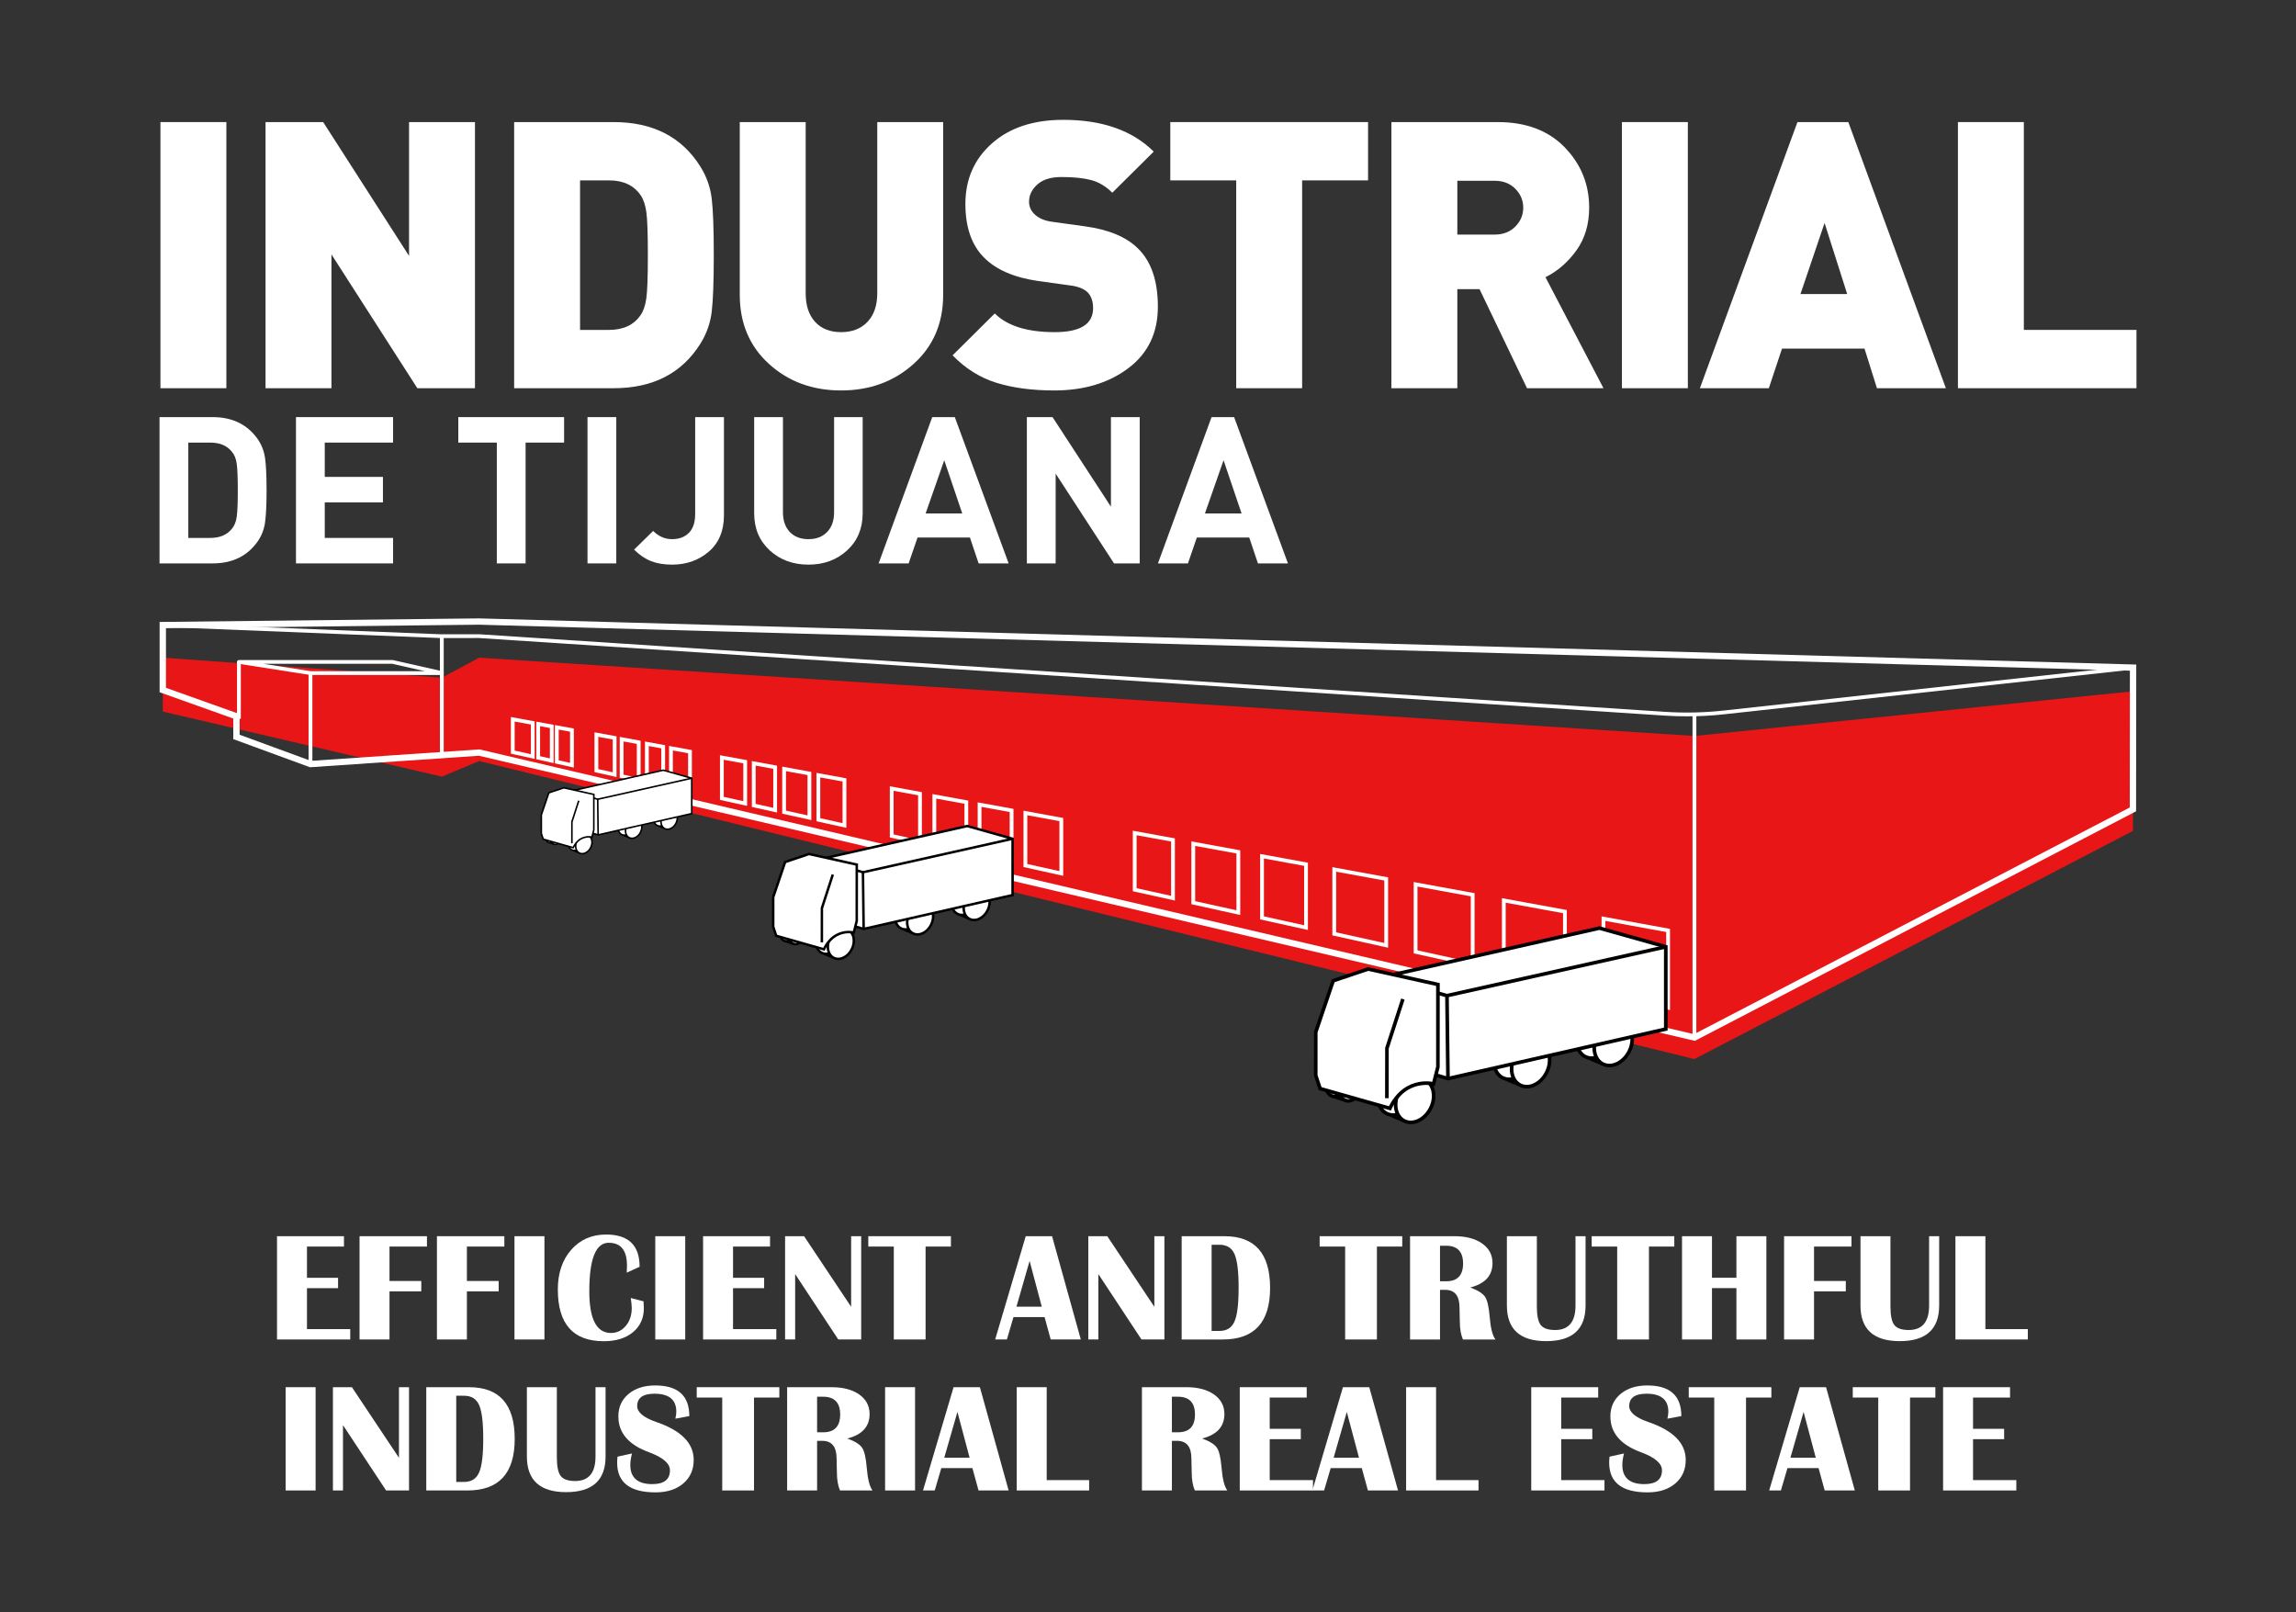 <?xml version="1.0" encoding="UTF-8" standalone="no"?>
<svg xmlns="http://www.w3.org/2000/svg" xmlns:xlink="http://www.w3.org/1999/xlink" xmlns:serif="http://www.serif.com/" width="100%" height="100%" viewBox="0 0 1920 1348" version="1.1" xml:space="preserve" style="fill-rule:evenodd;clip-rule:evenodd;stroke-linejoin:round;stroke-miterlimit:2;">
    <rect x="0" y="0" width="1920" height="1348" fill="#333333" stroke="none"/>
    <g transform="matrix(1,0,0,1,-2160,0)">
        <g id="Página-2" serif:id="Página 2" transform="matrix(1,0,0,1,2160,0)">
            <rect x="0" y="0" width="1920" height="1348" style="fill:none;"></rect>
            <g id="Layer-1" serif:id="Layer 1">
                <g transform="matrix(1,0,0,1,1783.76,857.411)">
                    <path d="M0,-279.399L-366.811,-242.035L-1383.04,-307.502L-1414.29,-290.786L-1647.63,-307.501L-1647.63,-262.444L-1414.29,-208.032L-1383.04,-221.103L-366.811,28.103L-0.135,-162.647L0,-279.399Z" style="fill:rgb(232,22,22);fill-rule:nonzero;"></path>
                </g>
                <g transform="matrix(1,0,0,1,400.933,760.767)">
                    <path d="M0,-134.182L0.391,-134.09L1015.66,103.949L1380.04,-85.606L1380.17,-199.99L-0.294,-238.442L-262.151,-235.524L-262.151,-185.661L-200.547,-163.694L-200.547,-146.426L-140.921,-124.576L0,-134.182ZM1016.37,109.526L-0.438,-128.873L-141.692,-119.244L-142.226,-119.44L-205.855,-142.757L-205.855,-159.991L-267.459,-181.958L-267.459,-240.732L-264.834,-240.762L-0.249,-243.708L1385.48,-205.111L1385.34,-82.419L1383.92,-81.681L1016.37,109.526Z" style="fill:white;fill-rule:nonzero;"></path>
                </g>
                <g transform="matrix(-1,0,0,1,738.927,-184.73)">
                    <rect x="367.871" y="716.631" width="3.185" height="99.468" style="fill:white;"></rect>
                </g>
                <g transform="matrix(1,0,0,1,259.751,555.025)">
                    <path d="M0,6.176L95.569,6.176L68.277,0L-39.585,0L0,6.176ZM109.713,9.336L-0.124,9.336C-0.207,9.336 -0.29,9.33 -0.372,9.316L-60.211,-0.02C-61.033,-0.147 -61.617,-0.881 -61.552,-1.704C-61.487,-2.525 -60.795,-3.16 -59.964,-3.16L68.456,-3.16C68.576,-3.16 68.694,-3.147 68.81,-3.121L110.067,6.215C110.857,6.394 111.386,7.134 111.296,7.933C111.205,8.732 110.524,9.336 109.713,9.336" style="fill:white;fill-rule:nonzero;"></path>
                </g>
                <g transform="matrix(-1,0,0,1,519.253,-146.363)">
                    <rect x="258.034" y="709.144" width="3.185" height="76.075" style="fill:white;"></rect>
                </g>
                <g transform="matrix(-1,0,0,1,399.573,-193.595)">
                    <rect x="198.194" y="747.041" width="3.185" height="47.513" style="fill:white;"></rect>
                </g>
                <g transform="matrix(1,0,0,1,820.742,680.02)">
                    <path d="M0,33.927L23.607,39.149L23.607,-1.057L0,-5.371L0,33.927ZM26.776,43.092L-3.169,36.467L-3.169,-9.165L26.776,-3.693L26.776,43.092Z" style="fill:white;fill-rule:nonzero;"></path>
                </g>
                <g transform="matrix(1,0,0,1,859.063,687.742)">
                    <path d="M0,34.682L26.86,40.623L26.86,-1.181L0,-6.09L0,34.682ZM30.028,44.566L-3.169,37.222L-3.169,-9.884L30.028,-3.818L30.028,44.566Z" style="fill:white;fill-rule:nonzero;"></path>
                </g>
                <g transform="matrix(1,0,0,1,950.464,704.885)">
                    <path d="M0,37.758L28.847,44.139L28.847,-1.256L0,-6.528L0,37.758ZM32.015,48.081L-3.169,40.298L-3.169,-10.323L32.015,-3.892L32.015,48.081Z" style="fill:white;fill-rule:nonzero;"></path>
                </g>
                <g transform="matrix(1,0,0,1,747.27,665.899)">
                    <path d="M0,31.796L20.478,36.325L20.478,-0.935L0,-4.677L0,31.796ZM23.647,40.267L-3.169,34.336L-3.169,-8.471L23.647,-3.572L23.647,40.267Z" style="fill:white;fill-rule:nonzero;"></path>
                </g>
                <g transform="matrix(1,0,0,1,782.908,673.1)">
                    <path d="M0,32.478L23.59,37.695L23.59,-1.054L0,-5.366L0,32.478ZM26.758,41.638L-3.169,35.018L-3.169,-9.16L26.758,-3.691L26.758,41.638Z" style="fill:white;fill-rule:nonzero;"></path>
                </g>
                <g transform="matrix(1,0,0,1,1117.33,737.908)">
                    <path d="M0,41.647L40.276,50.556L40.276,-1.695L0,-9.056L0,41.647ZM43.444,54.498L-3.169,44.187L-3.169,-12.851L43.444,-4.332L43.444,54.498Z" style="fill:white;fill-rule:nonzero;"></path>
                </g>
                <g transform="matrix(1,0,0,1,1259.11,765.522)">
                    <path d="M0,45.398L47.96,56.007L47.96,-1.992L0,-10.757L0,45.398ZM51.129,59.949L-3.169,47.938L-3.169,-14.551L51.129,-4.628L51.129,59.949Z" style="fill:white;fill-rule:nonzero;"></path>
                </g>
                <g transform="matrix(1,0,0,1,1185.34,751.289)">
                    <path d="M0,43.312L44.57,53.171L44.57,-1.86L0,-10.007L0,43.312ZM47.739,57.113L-3.169,45.852L-3.169,-13.801L47.739,-4.497L47.739,57.113Z" style="fill:white;fill-rule:nonzero;"></path>
                </g>
                <g transform="matrix(1,0,0,1,999.435,715.093)">
                    <path d="M0,38.382L34.53,46.021L34.53,-1.476L0,-7.787L0,38.382ZM37.698,49.963L-3.169,40.922L-3.169,-11.581L37.698,-4.113L37.698,49.963Z" style="fill:white;fill-rule:nonzero;"></path>
                </g>
                <g transform="matrix(1,0,0,1,1342.46,781.4)">
                    <path d="M0,47.956L50.881,59.212L50.881,-2.104L0,-11.403L0,47.956ZM54.05,63.154L-3.169,50.496L-3.169,-15.198L54.05,-4.741L54.05,63.154Z" style="fill:white;fill-rule:nonzero;"></path>
                </g>
                <g transform="matrix(1,0,0,1,1056.94,725.401)">
                    <path d="M0,40.795L33.624,48.233L33.624,-1.441L0,-7.586L0,40.795ZM36.793,52.175L-3.169,43.335L-3.169,-11.38L36.793,-4.077L36.793,52.175Z" style="fill:white;fill-rule:nonzero;"></path>
                </g>
                <g transform="matrix(1,0,0,1,500.307,618.909)">
                    <path d="M0,24.155L12.087,26.828L12.087,-0.612L0,-2.821L0,24.155ZM15.256,30.771L-3.169,26.695L-3.169,-6.616L15.256,-3.249L15.256,30.771Z" style="fill:white;fill-rule:nonzero;"></path>
                </g>
                <g transform="matrix(1,0,0,1,542.514,626.267)">
                    <path d="M0,26.133L10.474,28.45L10.474,-0.552L0,-2.466L0,26.133ZM13.643,32.393L-3.169,28.673L-3.169,-6.26L13.643,-3.188L13.643,32.393Z" style="fill:white;fill-rule:nonzero;"></path>
                </g>
                <g transform="matrix(1,0,0,1,521.406,622.55)">
                    <path d="M0,25.181L11.119,27.64L11.119,-0.574L0,-2.607L0,25.181ZM14.287,31.582L-3.169,27.721L-3.169,-6.401L14.287,-3.211L14.287,31.582Z" style="fill:white;fill-rule:nonzero;"></path>
                </g>
                <g transform="matrix(1,0,0,1,430.379,606.454)">
                    <path d="M0,21.141L13.558,24.139L13.558,-0.669L0,-3.146L0,21.141ZM16.726,28.082L-3.169,23.681L-3.169,-6.941L16.726,-3.305L16.726,28.082Z" style="fill:white;fill-rule:nonzero;"></path>
                </g>
                <g transform="matrix(1,0,0,1,451.645,609.153)">
                    <path d="M0,23.146L8.182,24.957L8.182,-0.463L0,-1.958L0,23.146ZM11.35,28.899L-3.169,25.686L-3.169,-5.753L11.35,-3.1L11.35,28.899Z" style="fill:white;fill-rule:nonzero;"></path>
                </g>
                <g transform="matrix(1,0,0,1,467.212,612.285)">
                    <path d="M0,23.457L9.483,25.554L9.483,-0.513L0,-2.246L0,23.457ZM12.652,29.497L-3.169,25.997L-3.169,-6.04L12.652,-3.149L12.652,29.497Z" style="fill:white;fill-rule:nonzero;"></path>
                </g>
                <g transform="matrix(1,0,0,1,657.279,648.902)">
                    <path d="M0,28.885L17.989,32.864L17.989,-0.839L0,-4.127L0,28.885ZM21.158,36.807L-3.169,31.425L-3.169,-7.922L21.158,-3.476L21.158,36.807Z" style="fill:white;fill-rule:nonzero;"></path>
                </g>
                <g transform="matrix(1,0,0,1,685.925,654.285)">
                    <path d="M0,29.839L18.651,33.965L18.651,-0.865L0,-4.274L0,29.839ZM21.82,37.907L-3.169,32.379L-3.169,-8.068L21.82,-3.502L21.82,37.907Z" style="fill:white;fill-rule:nonzero;"></path>
                </g>
                <g transform="matrix(1,0,0,1,605.232,639.026)">
                    <path d="M0,27.249L16.344,30.863L16.344,-0.775L0,-3.763L0,27.249ZM19.512,34.806L-3.169,29.789L-3.169,-7.557L19.512,-3.412L19.512,34.806Z" style="fill:white;fill-rule:nonzero;"></path>
                </g>
                <g transform="matrix(1,0,0,1,562.654,630.451)">
                    <path d="M0,26.405L12.754,29.226L12.754,-0.638L0,-2.969L0,26.405ZM15.922,33.168L-3.169,28.945L-3.169,-6.763L15.922,-3.275L15.922,33.168Z" style="fill:white;fill-rule:nonzero;"></path>
                </g>
                <g transform="matrix(1,0,0,1,631.9,643.543)">
                    <path d="M0,28.63L14.726,31.888L14.726,-0.715L0,-3.406L0,28.63ZM17.895,35.831L-3.169,31.17L-3.169,-7.201L17.895,-3.352L17.895,35.831Z" style="fill:white;fill-rule:nonzero;"></path>
                </g>
                <g transform="matrix(1,0,0,1,1410.73,521.06)">
                    <path d="M0,77.884C-6.172,77.884 -12.335,77.683 -18.473,77.282L-1010.12,12.417L-1042.71,12.421L-1274.66,3.158L-1274.53,0L-1042.65,9.262L-1010.01,9.26L-18.263,74.128C-2.049,75.189 14.37,74.831 30.537,73.062L372.857,35.586L373.205,38.727L30.885,76.203C20.654,77.322 10.32,77.884 0,77.884" style="fill:white;fill-rule:nonzero;"></path>
                </g>
                <g transform="matrix(-1,0,0,1,2833.89,116.803)">
                    <rect x="1415.35" y="480.496" width="3.185" height="270.205" style="fill:white;"></rect>
                </g>
                <g transform="matrix(-1,0,0,1,323.464,-921.332)">
                    <rect x="134.17" y="1023.4" width="55.124" height="222.524" style="fill:white;"></rect>
                </g>
                <g transform="matrix(1,0,0,1,397.185,102.072)">
                    <path d="M0,222.524L-48.194,222.524L-120.013,110.637L-120.013,222.524L-175.137,222.524L-175.137,0L-126.942,0L-55.124,111.887L-55.124,0L0,0L0,222.524Z" style="fill:white;fill-rule:nonzero;"></path>
                </g>
                <g transform="matrix(1,0,0,1,540.506,177.392)">
                    <path d="M0,71.882C0.836,65.842 1.26,53.863 1.26,35.94C1.26,18.023 0.836,6.045 0,-0.001C-0.842,-6.041 -2.417,-10.729 -4.725,-14.064C-10.395,-22.395 -19.215,-26.566 -31.185,-26.566L-55.439,-26.566L-55.439,98.448L-31.185,98.448C-19.215,98.448 -10.395,94.283 -4.725,85.946C-2.417,82.617 -0.842,77.928 0,71.882M54.651,-11.408C55.803,-1.925 56.384,13.858 56.384,35.94C56.384,58.028 55.803,73.812 54.651,83.29C53.494,92.773 50.398,101.574 45.358,109.699C29.816,134.702 5.561,147.203 -27.405,147.203L-110.563,147.203L-110.563,-75.321L-27.405,-75.321C5.561,-75.321 29.816,-62.821 45.358,-37.818C50.398,-29.692 53.494,-20.887 54.651,-11.408" style="fill:white;fill-rule:nonzero;"></path>
                </g>
                <g transform="matrix(1,0,0,1,788.716,182.08)">
                    <path d="M0,64.382C0,88.134 -8.244,107.409 -24.727,122.202C-41.215,136.998 -61.424,144.391 -85.363,144.391C-109.302,144.391 -129.413,136.998 -145.684,122.202C-161.961,107.409 -170.096,88.134 -170.096,64.382L-170.096,-80.009L-114.972,-80.009L-114.972,63.133C-114.972,73.343 -112.349,81.313 -107.098,87.041C-101.851,92.774 -94.606,95.636 -85.363,95.636C-76.125,95.636 -68.777,92.774 -63.313,87.041C-57.855,81.313 -55.124,73.343 -55.124,63.133L-55.124,-80.009L0,-80.009L0,64.382Z" style="fill:white;fill-rule:nonzero;"></path>
                </g>
                <g transform="matrix(1,0,0,1,968.257,170.205)">
                    <path d="M0,86.259C0,108.136 -8.245,125.276 -24.727,137.67C-41.215,150.07 -61.847,156.267 -86.623,156.267C-105.104,156.267 -121.223,154.133 -134.974,149.86C-148.731,145.592 -160.961,137.934 -171.671,126.888L-136.392,91.885C-125.893,102.306 -109.199,107.511 -86.308,107.511C-64.888,107.511 -54.179,100.845 -54.179,87.508C-54.179,81.884 -55.65,77.508 -58.589,74.382C-61.738,71.257 -66.675,69.279 -73.393,68.444L-100.482,64.694C-120.435,61.779 -135.446,55.216 -145.527,45.004C-155.818,34.588 -160.961,19.688 -160.961,0.311C-160.961,-20.316 -153.559,-37.193 -138.754,-50.319C-123.95,-63.445 -104.056,-70.008 -79.063,-70.008C-46.516,-70.008 -21.316,-61.15 -3.465,-43.444L-38.114,-9.064C-43.577,-14.48 -49.508,-18.021 -55.911,-19.69C-62.319,-21.356 -70.558,-22.191 -80.638,-22.191C-89.458,-22.191 -96.181,-20.106 -100.798,-15.941C-105.419,-11.77 -107.727,-6.979 -107.727,-1.564C-107.727,2.397 -106.261,5.834 -103.317,8.75C-99.749,12.296 -94.606,14.483 -87.883,15.313L-60.793,19.064C-41.057,21.774 -26.356,27.922 -16.694,37.504C-5.565,48.339 0,64.591 0,86.259" style="fill:white;fill-rule:nonzero;"></path>
                </g>
                <g transform="matrix(1,0,0,1,1144.02,275.841)">
                    <path d="M0,-125.014L-55.124,-125.014L-55.124,48.755L-110.248,48.755L-110.248,-125.014L-165.371,-125.014L-165.371,-173.769L0,-173.769L0,-125.014Z" style="fill:white;fill-rule:nonzero;"></path>
                </g>
                <g transform="matrix(1,0,0,1,1267.18,237.243)">
                    <path d="M0,-47.818C4.41,-52.297 6.615,-57.556 6.615,-63.6C6.615,-69.642 4.41,-74.901 0,-79.384C-4.411,-83.863 -10.188,-86.103 -17.326,-86.103L-48.509,-86.103L-48.509,-41.099L-17.326,-41.099C-10.188,-41.099 -4.411,-43.335 0,-47.818M73.707,87.353L9.764,87.353L-29.926,4.532L-48.509,4.532L-48.509,87.353L-103.633,87.353L-103.633,-135.171L-14.805,-135.171C8.922,-135.171 27.611,-128.139 41.263,-114.075C54.912,-100.012 61.738,-83.184 61.738,-63.6C61.738,-49.639 58.165,-37.709 51.029,-27.815C43.887,-17.917 35.278,-10.47 25.198,-5.47L73.707,87.353Z" style="fill:white;fill-rule:nonzero;"></path>
                </g>
                <g transform="matrix(-1,0,0,1,2767.76,-921.332)">
                    <rect x="1356.32" y="1023.4" width="55.124" height="222.524" style="fill:white;"></rect>
                </g>
                <g transform="matrix(1,0,0,1,1544.68,180.829)">
                    <path d="M0,65.008L-18.9,5.627L-39.058,65.008L0,65.008ZM82.528,143.766L24.885,143.766L14.49,110.639L-54.494,110.639L-65.519,143.766L-123.162,143.766L-41.58,-78.758L0.946,-78.758L82.528,143.766Z" style="fill:white;fill-rule:nonzero;"></path>
                </g>
                <g transform="matrix(1,0,0,1,1786.6,102.072)">
                    <path d="M0,222.524L-149.306,222.524L-149.306,0L-94.182,0L-94.182,173.769L0,173.769L0,222.524Z" style="fill:white;fill-rule:nonzero;"></path>
                </g>
                <g transform="matrix(1,0,0,1,197.988,387.928)">
                    <path d="M0,43.978C0.576,39.627 0.866,32.297 0.866,21.988C0.866,11.681 0.576,4.354 0,-0.001C-0.579,-4.352 -1.964,-7.788 -4.155,-10.308C-8.198,-15.346 -14.198,-17.867 -22.163,-17.867L-40.516,-17.867L-40.516,61.845L-22.163,61.845C-14.198,61.845 -8.198,59.327 -4.155,54.286C-1.964,51.769 -0.579,48.333 0,43.978M23.635,-5.069C24.5,0.944 24.933,9.963 24.933,21.988C24.933,34.015 24.5,43.034 23.635,49.046C22.769,55.059 20.604,60.471 17.142,65.28C8.484,77.194 -3.925,83.147 -20.085,83.147L-64.583,83.147L-64.583,-39.169L-20.085,-39.169C-3.925,-39.169 8.484,-33.213 17.142,-21.304C20.604,-16.493 22.769,-11.081 23.635,-5.069" style="fill:white;fill-rule:nonzero;"></path>
                </g>
                <g transform="matrix(1,0,0,1,328.711,348.758)">
                    <path d="M0,122.317L-81.205,122.317L-81.205,0L0,0L0,21.303L-57.138,21.303L-57.138,49.991L-8.484,49.991L-8.484,71.294L-57.138,71.294L-57.138,101.014L0,101.014L0,122.317Z" style="fill:white;fill-rule:nonzero;"></path>
                </g>
                <g transform="matrix(1,0,0,1,471.727,449.773)">
                    <path d="M0,-79.712L-32.204,-79.712L-32.204,21.302L-56.272,21.302L-56.272,-79.712L-88.477,-79.712L-88.477,-101.014L0,-101.014L0,-79.712Z" style="fill:white;fill-rule:nonzero;"></path>
                </g>
                <g transform="matrix(-1,0,0,1,1006.65,-528.167)">
                    <rect x="491.293" y="876.925" width="24.067" height="122.317" style="fill:white;"></rect>
                </g>
                <g transform="matrix(1,0,0,1,605.394,389.989)">
                    <path d="M0,40.886C0,53.83 -4.215,63.936 -12.64,71.208C-21.067,78.483 -31.339,82.117 -43.459,82.117C-50.156,82.117 -55.985,81.143 -60.947,79.197C-65.911,77.251 -70.644,74.042 -75.145,69.576L-59.216,53.943C-54.6,58.525 -49.347,60.814 -43.459,60.814C-37.459,60.814 -32.724,59.041 -29.262,55.49C-25.798,51.94 -24.067,46.728 -24.067,39.855L-24.067,-41.231L0,-41.231L0,40.886Z" style="fill:white;fill-rule:nonzero;"></path>
                </g>
                <g transform="matrix(1,0,0,1,721.399,391.707)">
                    <path d="M0,37.45C0,50.163 -4.328,60.5 -12.986,68.459C-21.643,76.421 -32.438,80.399 -45.364,80.399C-58.293,80.399 -69.085,76.421 -77.742,68.459C-86.399,60.5 -90.728,50.163 -90.728,37.45L-90.728,-42.949L-66.661,-42.949L-66.661,36.592C-66.661,43.578 -64.756,49.076 -60.947,53.084C-57.138,57.094 -51.943,59.096 -45.364,59.096C-38.784,59.096 -33.563,57.094 -29.694,53.084C-25.828,49.076 -23.894,43.578 -23.894,36.592L-23.894,-42.949L0,-42.949L0,37.45Z" style="fill:white;fill-rule:nonzero;"></path>
                </g>
                <g transform="matrix(1,0,0,1,804.681,390.503)">
                    <path d="M0,38.826L-15.063,-5.669L-30.646,38.826L0,38.826ZM38.785,80.571L13.679,80.571L6.407,58.925L-37.399,58.925L-44.845,80.571L-69.95,80.571L-25.106,-41.745L-6.233,-41.745L38.785,80.571Z" style="fill:white;fill-rule:nonzero;"></path>
                </g>
                <g transform="matrix(1,0,0,1,953.065,348.758)">
                    <path d="M0,122.317L-21.47,122.317L-70.297,47.243L-70.297,122.317L-94.364,122.317L-94.364,0L-72.894,0L-24.067,74.902L-24.067,0L0,0L0,122.317Z" style="fill:white;fill-rule:nonzero;"></path>
                </g>
                <g transform="matrix(1,0,0,1,1038.25,390.503)">
                    <path d="M0,38.826L-15.063,-5.669L-30.647,38.826L0,38.826ZM38.783,80.571L13.678,80.571L6.405,58.925L-37.4,58.925L-44.845,80.571L-69.95,80.571L-25.107,-41.745L-6.234,-41.745L38.783,80.571Z" style="fill:white;fill-rule:nonzero;"></path>
                </g>
                <g transform="matrix(1,0,0,1,1331.13,855.028)">
                    <path d="M0,30.652L7.742,33.873C9.766,34.716 11.898,33.208 11.988,30.869L13.343,-4.064L-17.658,2.823L-4.916,26.137C-3.787,28.204 -2.049,29.799 0,30.652" style="fill:white;fill-rule:nonzero;"></path>
                </g>
                <g transform="matrix(1,0,0,1,1315.76,880.825)">
                    <path d="M0,-21.94L11.786,-0.376C12.749,1.384 14.229,2.747 15.956,3.467L23.697,6.688C24.271,6.92 24.728,6.764 25.012,6.585C25.506,6.273 25.814,5.686 25.841,5.013L27.12,-27.966L0,-21.94ZM24.271,9.817C23.685,9.817 23.093,9.699 22.524,9.461L14.783,6.241C12.42,5.26 10.409,3.417 9.121,1.058L-4.578,-24.009L30.301,-31.757L28.874,5.13C28.808,6.788 27.973,8.283 26.641,9.124C25.915,9.585 25.098,9.817 24.271,9.817" style="fill-rule:nonzero;"></path>
                </g>
                <g transform="matrix(-0.23,-0.973,-0.973,0.23,1327.01,851.664)">
                    <path d="M-15.899,-20.085C-25.624,-17.791 -33.508,-8.617 -33.507,0.403C-33.507,9.425 -25.623,14.879 -15.899,12.585C-6.174,10.291 1.71,1.118 1.709,-7.904C1.71,-16.925 -6.174,-22.379 -15.899,-20.085" style="fill:white;fill-rule:nonzero;"></path>
                </g>
                <g transform="matrix(1,0,0,1,1337.54,882.644)">
                    <path d="M0,-33.338C-0.936,-33.338 -1.898,-33.223 -2.875,-32.994C-10.999,-31.078 -17.608,-21.937 -17.608,-12.617C-17.608,-7.945 -15.891,-3.917 -12.894,-1.569C-10.347,0.426 -7.048,1.075 -3.574,0.261C4.546,-1.654 11.156,-10.798 11.156,-20.119C11.156,-24.791 9.438,-28.816 6.441,-31.164C4.614,-32.598 2.39,-33.338 0,-33.338M-6.471,3.617C-9.53,3.617 -12.396,2.656 -14.771,0.793C-18.503,-2.131 -20.641,-7.02 -20.641,-12.617C-20.641,-23.248 -12.986,-33.702 -3.574,-35.921C0.805,-36.955 5.031,-36.103 8.321,-33.526C12.05,-30.602 14.188,-25.716 14.188,-20.119C14.188,-9.488 6.533,0.969 -2.875,3.188C-4.09,3.476 -5.295,3.617 -6.471,3.617" style="fill-rule:nonzero;"></path>
                </g>
                <g transform="matrix(-0.23,-0.973,-0.973,0.23,1341.75,857.833)">
                    <path d="M-15.899,-20.085C-25.624,-17.791 -33.508,-8.617 -33.507,0.403C-33.507,9.425 -25.623,14.879 -15.899,12.585C-6.174,10.291 1.71,1.118 1.709,-7.904C1.71,-16.925 -6.174,-22.379 -15.899,-20.085" style="fill:white;fill-rule:nonzero;"></path>
                </g>
                <g transform="matrix(1,0,0,1,1352.27,888.818)">
                    <path d="M0,-33.344C-0.936,-33.344 -1.898,-33.229 -2.876,-33C-10.999,-31.084 -17.608,-21.941 -17.608,-12.62C-17.608,-7.951 -15.891,-3.923 -12.894,-1.575C-10.35,0.42 -7.045,1.072 -3.574,0.258C4.549,-1.658 11.158,-10.801 11.158,-20.122C11.158,-24.794 9.441,-28.822 6.444,-31.17C4.614,-32.604 2.39,-33.344 0,-33.344M-6.468,3.614C-9.53,3.614 -12.396,2.65 -14.774,0.787C-18.503,-2.137 -20.641,-7.023 -20.641,-12.62C-20.641,-23.251 -12.986,-33.708 -3.574,-35.927C0.802,-36.958 5.034,-36.112 8.321,-33.532C12.053,-30.608 14.191,-25.719 14.191,-20.122C14.191,-9.491 6.536,0.966 -2.876,3.185C-4.09,3.473 -5.292,3.614 -6.468,3.614" style="fill-rule:nonzero;"></path>
                </g>
                <g transform="matrix(1,0,0,1,1262.04,872.692)">
                    <path d="M0,30.652L7.742,33.873C9.766,34.716 11.898,33.208 11.988,30.869L13.343,-4.064L-17.658,2.823L-4.916,26.137C-3.787,28.204 -2.049,29.799 0,30.652" style="fill:white;fill-rule:nonzero;"></path>
                </g>
                <g transform="matrix(1,0,0,1,1246.67,898.49)">
                    <path d="M0,-21.94L11.786,-0.379C12.749,1.384 14.229,2.747 15.956,3.467L23.697,6.688C24.269,6.923 24.728,6.764 25.012,6.585C25.506,6.273 25.814,5.686 25.841,5.013L27.12,-27.966L0,-21.94ZM24.271,9.817C23.685,9.817 23.093,9.699 22.524,9.461L14.783,6.241C12.42,5.26 10.409,3.417 9.121,1.055L-4.578,-24.009L30.301,-31.757L28.874,5.13C28.808,6.788 27.973,8.283 26.641,9.124C25.915,9.585 25.098,9.817 24.271,9.817" style="fill-rule:nonzero;"></path>
                </g>
                <g transform="matrix(-0.23,-0.973,-0.973,0.23,1257.93,869.329)">
                    <path d="M-15.899,-20.085C-25.624,-17.791 -33.508,-8.617 -33.507,0.403C-33.507,9.425 -25.623,14.879 -15.899,12.585C-6.174,10.291 1.71,1.118 1.709,-7.904C1.71,-16.925 -6.174,-22.379 -15.899,-20.085" style="fill:white;fill-rule:nonzero;"></path>
                </g>
                <g transform="matrix(1,0,0,1,1268.45,900.304)">
                    <path d="M0,-33.335C-0.936,-33.335 -1.898,-33.22 -2.875,-32.991C-10.999,-31.075 -17.608,-21.932 -17.608,-12.611C-17.608,-7.939 -15.891,-3.911 -12.894,-1.563C-10.347,0.432 -7.048,1.084 -3.574,0.267C4.546,-1.649 11.156,-10.792 11.156,-20.113C11.156,-24.785 9.438,-28.813 6.441,-31.161C4.611,-32.595 2.39,-33.335 0,-33.335M-6.471,3.623C-9.53,3.623 -12.396,2.662 -14.771,0.799C-18.503,-2.125 -20.641,-7.014 -20.641,-12.611C-20.641,-23.242 -12.986,-33.699 -3.574,-35.918C0.805,-36.958 5.034,-36.103 8.318,-33.523C12.05,-30.599 14.188,-25.71 14.188,-20.113C14.188,-9.482 6.533,0.975 -2.875,3.194C-4.09,3.482 -5.295,3.623 -6.471,3.623" style="fill-rule:nonzero;"></path>
                </g>
                <g transform="matrix(-0.23,-0.973,-0.973,0.23,1272.66,875.498)">
                    <path d="M-15.899,-20.085C-25.624,-17.791 -33.508,-8.617 -33.507,0.403C-33.507,9.425 -25.623,14.879 -15.899,12.585C-6.174,10.291 1.71,1.118 1.709,-7.904C1.71,-16.925 -6.174,-22.379 -15.899,-20.085" style="fill:white;fill-rule:nonzero;"></path>
                </g>
                <g transform="matrix(1,0,0,1,1283.19,906.477)">
                    <path d="M0,-33.338C-0.936,-33.338 -1.898,-33.223 -2.875,-32.994C-10.999,-31.078 -17.608,-21.935 -17.608,-12.614C-17.608,-7.942 -15.891,-3.917 -12.894,-1.569C-10.347,0.426 -7.048,1.078 -3.574,0.261C4.549,-1.654 11.158,-10.795 11.158,-20.116C11.158,-24.788 9.441,-28.816 6.444,-31.164C4.614,-32.598 2.39,-33.338 0,-33.338M-6.471,3.617C-9.53,3.617 -12.396,2.656 -14.774,0.793C-18.503,-2.131 -20.641,-7.017 -20.641,-12.614C-20.641,-23.245 -12.986,-33.702 -3.574,-35.921C0.802,-36.955 5.034,-36.103 8.321,-33.526C12.053,-30.602 14.191,-25.713 14.191,-20.116C14.191,-9.485 6.536,0.969 -2.875,3.188C-4.09,3.476 -5.295,3.617 -6.471,3.617" style="fill-rule:nonzero;"></path>
                </g>
                <g transform="matrix(1,0,0,1,1165.07,902.58)">
                    <path d="M0,30.652L7.742,33.873C9.766,34.716 11.898,33.208 11.988,30.869L13.343,-4.064L-17.658,2.823L-4.916,26.137C-3.787,28.204 -2.049,29.799 0,30.652" style="fill:white;fill-rule:nonzero;"></path>
                </g>
                <g transform="matrix(1,0,0,1,1165.65,902.972)">
                    <path d="M0,28.874L7.741,32.094C8.357,32.347 8.828,32.138 9.059,31.992C9.55,31.68 9.861,31.092 9.885,30.422L11.164,-2.56L-15.956,3.467L-4.17,25.028C-3.207,26.788 -1.726,28.154 0,28.874M8.318,35.224C7.729,35.224 7.137,35.106 6.568,34.868L-1.173,31.648C-3.536,30.663 -5.547,28.821 -6.835,26.462L-20.534,1.398L14.345,-6.35L12.918,30.537C12.852,32.191 12.02,33.687 10.691,34.527C9.962,34.989 9.145,35.224 8.318,35.224" style="fill-rule:nonzero;"></path>
                </g>
                <g transform="matrix(-0.23,-0.973,-0.973,0.23,1160.95,899.217)">
                    <path d="M-15.899,-20.085C-25.624,-17.791 -33.508,-8.617 -33.507,0.404C-33.507,9.425 -25.623,14.879 -15.899,12.585C-6.174,10.291 1.71,1.118 1.709,-7.903C1.71,-16.925 -6.174,-22.379 -15.899,-20.085" style="fill:white;fill-rule:nonzero;"></path>
                </g>
                <g transform="matrix(1,0,0,1,1171.48,930.189)">
                    <path d="M0,-33.332C-0.936,-33.332 -1.898,-33.217 -2.875,-32.988C-10.999,-31.072 -17.608,-21.929 -17.608,-12.608C-17.608,-7.936 -15.891,-3.911 -12.891,-1.56C-10.347,0.435 -7.051,1.084 -3.574,0.27C4.546,-1.646 11.156,-10.79 11.156,-20.11C11.156,-24.782 9.438,-28.81 6.441,-31.158C4.611,-32.592 2.39,-33.332 0,-33.332M-6.471,3.626C-9.53,3.626 -12.393,2.665 -14.771,0.802C-18.503,-2.125 -20.641,-7.011 -20.641,-12.608C-20.641,-23.239 -12.986,-33.696 -3.574,-35.915C0.805,-36.958 5.031,-36.097 8.318,-33.52C12.05,-30.596 14.188,-25.707 14.188,-20.11C14.188,-9.479 6.533,0.978 -2.875,3.197C-4.09,3.485 -5.295,3.626 -6.471,3.626" style="fill-rule:nonzero;"></path>
                </g>
                <g transform="matrix(-0.23,-0.973,-0.973,0.23,1175.69,905.385)">
                    <path d="M-15.899,-20.085C-25.624,-17.791 -33.508,-8.617 -33.507,0.404C-33.507,9.425 -25.623,14.879 -15.899,12.585C-6.174,10.291 1.71,1.118 1.709,-7.903C1.71,-16.925 -6.174,-22.379 -15.899,-20.085" style="fill:white;fill-rule:nonzero;"></path>
                </g>
                <g transform="matrix(1,0,0,1,1186.21,936.365)">
                    <path d="M0,-33.338C-0.936,-33.338 -1.898,-33.223 -2.876,-32.994C-10.996,-31.078 -17.605,-21.937 -17.605,-12.617C-17.605,-7.945 -15.888,-3.917 -12.891,-1.566C-10.344,0.423 -7.048,1.075 -3.574,0.261C4.549,-1.655 11.158,-10.796 11.158,-20.116C11.158,-24.788 9.441,-28.816 6.444,-31.164C4.614,-32.598 2.39,-33.338 0,-33.338M-6.471,3.617C-9.53,3.617 -12.393,2.656 -14.771,0.793C-18.5,-2.131 -20.638,-7.017 -20.638,-12.617C-20.638,-23.248 -12.983,-33.702 -3.574,-35.921C0.805,-36.955 5.034,-36.103 8.321,-33.526C12.053,-30.602 14.191,-25.713 14.191,-20.116C14.191,-9.485 6.536,0.969 -2.876,3.188C-4.09,3.476 -5.295,3.617 -6.471,3.617" style="fill-rule:nonzero;"></path>
                </g>
                <g transform="matrix(1,0,0,1,1117.79,882.979)">
                    <path d="M0,34.595L5.913,36.495C7.459,36.992 9.087,35.121 9.156,32.766L10.191,-2.397L-13.487,9.779L-3.755,30.919C-2.892,32.793 -1.565,34.092 0,34.595" style="fill:white;fill-rule:nonzero;"></path>
                </g>
                <g transform="matrix(1,0,0,1,1106.28,905.699)">
                    <path d="M0,-12.265L9.133,7.574C9.814,9.055 10.824,10.075 11.976,10.445L17.89,12.346C17.967,12.358 18.109,12.296 18.183,12.243C18.627,11.935 19.116,11.1 19.148,10.001L20.108,-22.605L0,-12.265ZM17.934,15.364C17.605,15.364 17.277,15.311 16.954,15.208L11.04,13.307C9.071,12.675 7.412,11.083 6.373,8.826L-3.956,-13.617L23.288,-27.629L22.181,10.089C22.125,12.002 21.263,13.771 19.933,14.703C19.308,15.14 18.621,15.364 17.934,15.364" style="fill-rule:nonzero;"></path>
                </g>
                <g transform="matrix(-0.47,-0.883,-0.883,0.47,1108.82,889.945)">
                    <path d="M-12.143,-20.219C-20.964,-15.524 -28.113,-5.559 -28.113,2.038C-28.113,9.634 -20.963,11.988 -12.143,7.293C-3.323,2.598 3.827,-7.367 3.827,-14.963C3.827,-22.56 -3.323,-24.914 -12.143,-20.219" style="fill:white;fill-rule:nonzero;"></path>
                </g>
                <g transform="matrix(1,0,0,1,1124.32,914.909)">
                    <path d="M0,-34.992C-1.259,-34.992 -2.452,-34.54 -3.373,-34.049C-9.627,-30.72 -14.718,-20.298 -14.718,-10.819C-14.718,-5.712 -13.19,-1.757 -10.625,-0.235C-8.558,0.99 -6.323,0.291 -4.806,-0.514C1.448,-3.846 6.536,-14.265 6.536,-23.744C6.536,-28.851 5.005,-32.806 2.443,-34.328C1.638,-34.807 0.806,-34.992 0,-34.992M-8.185,3.438C-9.604,3.438 -10.957,3.073 -12.183,2.345C-15.722,0.247 -17.75,-4.551 -17.75,-10.819C-17.75,-21.467 -12.065,-32.835 -4.806,-36.699C-1.694,-38.356 1.436,-38.43 4.001,-36.911C7.54,-34.81 9.568,-30.012 9.568,-23.744C9.568,-13.096 3.885,-1.728 -3.373,2.136C-4.999,3.003 -6.63,3.438 -8.185,3.438" style="fill-rule:nonzero;"></path>
                </g>
                <g transform="matrix(-0.47,-0.883,-0.883,0.47,1120.07,893.6)">
                    <path d="M-12.143,-20.219C-20.964,-15.524 -28.113,-5.559 -28.113,2.038C-28.113,9.634 -20.963,11.988 -12.143,7.293C-3.323,2.598 3.827,-7.367 3.827,-14.963C3.827,-22.56 -3.323,-24.914 -12.143,-20.219" style="fill:white;fill-rule:nonzero;"></path>
                </g>
                <g transform="matrix(1,0,0,1,1135.57,918.565)">
                    <path d="M0,-34.992C-1.259,-34.992 -2.452,-34.539 -3.373,-34.049C-9.627,-30.72 -14.718,-20.298 -14.718,-10.819C-14.718,-5.715 -13.19,-1.76 -10.628,-0.238C-8.555,0.987 -6.317,0.291 -4.806,-0.514C1.448,-3.846 6.536,-14.265 6.536,-23.744C6.536,-28.851 5.005,-32.806 2.443,-34.328C1.638,-34.807 0.806,-34.992 0,-34.992M-8.182,3.435C-9.604,3.435 -10.96,3.073 -12.186,2.345C-15.722,0.244 -17.751,-4.554 -17.751,-10.819C-17.751,-21.467 -12.065,-32.835 -4.806,-36.699C-1.691,-38.356 1.433,-38.427 4.001,-36.911C7.54,-34.81 9.568,-30.012 9.568,-23.744C9.568,-13.096 3.885,-1.728 -3.373,2.136C-4.999,3.003 -6.631,3.435 -8.182,3.435" style="fill-rule:nonzero;"></path>
                </g>
                <g transform="matrix(1,0,0,1,1155.78,792.081)">
                    <path d="M0,93.714L55.069,109.775L237.208,68.336L237.208,-0.47L181.735,-16.061L0,24.908L0,93.714Z" style="fill:white;"></path>
                </g>
                <g transform="matrix(1,0,0,1,1157.3,793.209)">
                    <path d="M0,91.46L53.601,107.092L234.177,66.009L234.177,-0.461L180.18,-15.637L0,24.981L0,91.46ZM53.506,110.2L53.127,110.089L-3.032,93.711L-3.032,22.578L-1.851,22.313L180.263,-18.74L180.636,-18.637L237.21,-2.735L237.21,68.406L53.506,110.2Z" style="fill-rule:nonzero;"></path>
                </g>
                <g transform="matrix(1,0,0,1,1209.33,815.542)">
                    <path d="M0,86.33L-0.826,18.127L-53.974,2.892L-53.133,0L2.177,15.858L3.032,86.295L0,86.33Z" style="fill-rule:nonzero;"></path>
                </g>
                <g transform="matrix(0.976,-0.218,-0.218,-0.976,1216.68,852.01)">
                    <path d="M-2.26,20.462L185.239,20.462" style="fill:none;"></path>
                </g>
                <g transform="matrix(-0.222,-0.975,-0.975,0.222,1343.16,896.066)">
                    <path d="M90.055,115.679L93.062,115.679L92.257,-71.822L89.249,-71.821L90.055,115.679Z" style="fill-rule:nonzero;"></path>
                </g>
                <g transform="matrix(1,0,0,1,1114.86,916.925)">
                    <path d="M0,-96.876L-14.598,-53.937L-14.598,-17.724L-10.948,-6.73L47.442,9.828C47.442,9.828 52.227,-1.584 62.362,-7.259C73.62,-13.562 83.937,-10.605 83.937,-10.605L87.586,-24.961L87.586,-93.767L29.195,-106.704L0,-96.876Z" style="fill:white;fill-rule:nonzero;"></path>
                </g>
                <g transform="matrix(1,0,0,1,1105.1,828.262)">
                    <path d="M0,80.703L56.37,96.69C57.94,93.499 62.784,84.905 71.375,80.092C80.612,74.926 89.182,75.676 92.588,76.278L95.83,63.514L95.83,-3.899L39.043,-16.481L10.957,-7.025L-3.32,34.972L-3.32,70.698L0,80.703ZM58.082,100.304L-2.375,83.159L-6.352,70.939L-6.272,34.243L8.564,-9.399L38.871,-19.601L39.289,-19.51L98.863,-6.308L98.816,64.069L94.785,79.93L93.281,79.504C93.18,79.478 83.396,76.819 72.868,82.713C63.326,88.058 58.647,98.961 58.603,99.07L58.082,100.304Z" style="fill-rule:nonzero;"></path>
                </g>
                <g transform="matrix(1,0,0,1,1161.28,834.891)">
                    <path d="M0,83.321L-3.032,83.321L-2.958,41.215L10.424,0L13.308,0.923L0,41.912L0,83.321Z" style="fill-rule:nonzero;"></path>
                </g>
                <g transform="matrix(1,0,0,1,804.462,744.696)">
                    <path d="M0,20.962L5.294,23.165C6.679,23.741 8.137,22.71 8.199,21.11L9.125,-2.779L-12.076,1.93L-3.362,17.875C-2.59,19.288 -1.401,20.379 0,20.962" style="fill:white;fill-rule:nonzero;"></path>
                </g>
                <g transform="matrix(1,0,0,1,793.952,762.338)">
                    <path d="M0,-15.004L8.06,-0.257C8.719,0.947 9.731,1.879 10.912,2.372L16.206,4.574C16.599,4.733 16.911,4.626 17.105,4.504C17.443,4.291 17.654,3.889 17.672,3.428L18.547,-19.125L0,-15.004ZM16.599,6.714C16.198,6.714 15.793,6.634 15.404,6.471L10.11,4.268C8.494,3.597 7.119,2.337 6.238,0.724L-3.131,-16.419L20.722,-21.718L19.746,3.509C19.701,4.642 19.13,5.665 18.219,6.24C17.723,6.555 17.164,6.714 16.599,6.714" style="fill-rule:nonzero;"></path>
                </g>
                <g transform="matrix(-0.23,-0.973,-0.973,0.23,801.649,742.396)">
                    <path d="M-10.872,-13.736C-17.523,-12.167 -22.914,-5.893 -22.914,0.276C-22.914,6.445 -17.523,10.175 -10.872,8.606C-4.221,7.037 1.169,0.763 1.17,-5.406C1.169,-11.575 -4.222,-15.305 -10.872,-13.736" style="fill:white;fill-rule:nonzero;"></path>
                </g>
                <g transform="matrix(1,0,0,1,808.848,763.582)">
                    <path d="M0,-22.799C-0.64,-22.799 -1.298,-22.721 -1.966,-22.564C-7.522,-21.254 -12.042,-15.002 -12.042,-8.629C-12.042,-5.434 -10.867,-2.679 -8.818,-1.073C-7.076,0.291 -4.82,0.735 -2.444,0.179C3.109,-1.131 7.629,-7.385 7.629,-13.759C7.629,-16.954 6.454,-19.706 4.405,-21.312C3.155,-22.293 1.634,-22.799 0,-22.799M-4.425,2.474C-6.517,2.474 -8.478,1.816 -10.102,0.542C-12.654,-1.457 -14.116,-4.801 -14.116,-8.629C-14.116,-15.899 -8.881,-23.048 -2.444,-24.565C0.551,-25.273 3.441,-24.69 5.691,-22.928C8.241,-20.928 9.703,-17.587 9.703,-13.759C9.703,-6.488 4.468,0.663 -1.966,2.18C-2.797,2.377 -3.621,2.474 -4.425,2.474" style="fill-rule:nonzero;"></path>
                </g>
                <g transform="matrix(-0.23,-0.973,-0.973,0.23,811.725,746.615)">
                    <path d="M-10.872,-13.736C-17.523,-12.167 -22.914,-5.893 -22.914,0.276C-22.914,6.445 -17.523,10.175 -10.872,8.606C-4.221,7.037 1.169,0.763 1.17,-5.406C1.169,-11.575 -4.222,-15.305 -10.872,-13.736" style="fill:white;fill-rule:nonzero;"></path>
                </g>
                <g transform="matrix(1,0,0,1,818.923,767.804)">
                    <path d="M0,-22.803C-0.64,-22.803 -1.298,-22.725 -1.966,-22.568C-7.522,-21.258 -12.042,-15.004 -12.042,-8.631C-12.042,-5.438 -10.867,-2.683 -8.818,-1.077C-7.078,0.287 -4.818,0.733 -2.444,0.177C3.111,-1.133 7.631,-7.387 7.631,-13.761C7.631,-16.956 6.456,-19.71 4.407,-21.316C3.155,-22.297 1.634,-22.803 0,-22.803M-4.423,2.472C-6.517,2.472 -8.478,1.813 -10.104,0.539C-12.654,-1.461 -14.116,-4.803 -14.116,-8.631C-14.116,-15.901 -8.881,-23.052 -2.444,-24.569C0.549,-25.275 3.443,-24.696 5.691,-22.932C8.243,-20.932 9.705,-17.589 9.705,-13.761C9.705,-6.49 4.47,0.661 -1.966,2.178C-2.797,2.375 -3.619,2.472 -4.423,2.472" style="fill-rule:nonzero;"></path>
                </g>
                <g transform="matrix(1,0,0,1,757.216,756.776)">
                    <path d="M0,20.962L5.294,23.165C6.679,23.741 8.137,22.71 8.199,21.11L9.125,-2.779L-12.076,1.93L-3.362,17.875C-2.59,19.288 -1.401,20.379 0,20.962" style="fill:white;fill-rule:nonzero;"></path>
                </g>
                <g transform="matrix(1,0,0,1,746.706,774.418)">
                    <path d="M0,-15.004L8.06,-0.259C8.719,0.947 9.731,1.879 10.912,2.372L16.206,4.574C16.597,4.735 16.911,4.626 17.105,4.504C17.443,4.291 17.654,3.889 17.672,3.428L18.547,-19.125L0,-15.004ZM16.599,6.714C16.198,6.714 15.793,6.634 15.404,6.471L10.11,4.268C8.494,3.597 7.119,2.337 6.238,0.722L-3.131,-16.419L20.722,-21.718L19.746,3.509C19.701,4.642 19.13,5.665 18.219,6.24C17.723,6.555 17.164,6.714 16.599,6.714" style="fill-rule:nonzero;"></path>
                </g>
                <g transform="matrix(-0.23,-0.973,-0.973,0.23,754.402,754.476)">
                    <path d="M-10.872,-13.736C-17.523,-12.167 -22.914,-5.893 -22.914,0.276C-22.914,6.445 -17.523,10.175 -10.872,8.606C-4.221,7.037 1.169,0.763 1.17,-5.406C1.169,-11.575 -4.222,-15.305 -10.872,-13.736" style="fill:white;fill-rule:nonzero;"></path>
                </g>
                <g transform="matrix(1,0,0,1,761.601,775.659)">
                    <path d="M0,-22.797C-0.64,-22.797 -1.298,-22.719 -1.966,-22.562C-7.522,-21.252 -12.042,-14.998 -12.042,-8.625C-12.042,-5.43 -10.867,-2.675 -8.818,-1.069C-7.076,0.295 -4.82,0.741 -2.444,0.183C3.109,-1.127 7.629,-7.381 7.629,-13.755C7.629,-16.95 6.454,-19.704 4.405,-21.31C3.153,-22.291 1.634,-22.797 0,-22.797M-4.425,2.478C-6.517,2.478 -8.478,1.82 -10.102,0.547C-12.654,-1.453 -14.116,-4.797 -14.116,-8.625C-14.116,-15.895 -8.881,-23.046 -2.444,-24.563C0.551,-25.275 3.443,-24.69 5.689,-22.926C8.241,-20.926 9.703,-17.583 9.703,-13.755C9.703,-6.484 4.468,0.667 -1.966,2.184C-2.797,2.381 -3.621,2.478 -4.425,2.478" style="fill-rule:nonzero;"></path>
                </g>
                <g transform="matrix(-0.23,-0.973,-0.973,0.23,764.479,758.695)">
                    <path d="M-10.872,-13.736C-17.523,-12.167 -22.914,-5.893 -22.914,0.276C-22.914,6.445 -17.523,10.175 -10.872,8.606C-4.221,7.037 1.169,0.763 1.17,-5.406C1.169,-11.575 -4.222,-15.305 -10.872,-13.736" style="fill:white;fill-rule:nonzero;"></path>
                </g>
                <g transform="matrix(1,0,0,1,771.677,779.88)">
                    <path d="M0,-22.799C-0.64,-22.799 -1.298,-22.721 -1.966,-22.564C-7.522,-21.254 -12.042,-15 -12.042,-8.627C-12.042,-5.432 -10.867,-2.679 -8.818,-1.073C-7.076,0.291 -4.82,0.737 -2.444,0.179C3.111,-1.131 7.631,-7.383 7.631,-13.757C7.631,-16.952 6.456,-19.706 4.407,-21.312C3.155,-22.293 1.634,-22.799 0,-22.799M-4.425,2.474C-6.517,2.474 -8.478,1.816 -10.104,0.543C-12.654,-1.457 -14.116,-4.799 -14.116,-8.627C-14.116,-15.897 -8.881,-23.048 -2.444,-24.565C0.549,-25.273 3.443,-24.69 5.691,-22.928C8.243,-20.928 9.705,-17.585 9.705,-13.757C9.705,-6.486 4.47,0.663 -1.966,2.18C-2.797,2.377 -3.621,2.474 -4.425,2.474" style="fill-rule:nonzero;"></path>
                </g>
                <g transform="matrix(1,0,0,1,690.898,777.216)">
                    <path d="M0,20.962L5.294,23.165C6.679,23.741 8.137,22.71 8.199,21.11L9.125,-2.779L-12.076,1.93L-3.362,17.875C-2.59,19.288 -1.401,20.379 0,20.962" style="fill:white;fill-rule:nonzero;"></path>
                </g>
                <g transform="matrix(1,0,0,1,691.299,777.483)">
                    <path d="M0,19.747L5.294,21.949C5.715,22.122 6.037,21.979 6.195,21.879C6.531,21.666 6.744,21.264 6.76,20.806L7.635,-1.75L-10.912,2.372L-2.852,17.117C-2.193,18.32 -1.181,19.255 0,19.747M5.689,24.089C5.286,24.089 4.881,24.009 4.492,23.846L-0.802,21.644C-2.418,20.971 -3.793,19.711 -4.674,18.097L-14.043,0.957L9.81,-4.342L8.834,20.884C8.789,22.016 8.22,23.038 7.311,23.613C6.813,23.929 6.254,24.089 5.689,24.089" style="fill-rule:nonzero;"></path>
                </g>
                <g transform="matrix(-0.23,-0.973,-0.973,0.23,688.085,774.916)">
                    <path d="M-10.872,-13.736C-17.523,-12.167 -22.914,-5.893 -22.914,0.276C-22.914,6.445 -17.523,10.175 -10.872,8.606C-4.221,7.037 1.169,0.763 1.17,-5.406C1.169,-11.575 -4.222,-15.305 -10.872,-13.736" style="fill:white;fill-rule:nonzero;"></path>
                </g>
                <g transform="matrix(1,0,0,1,695.283,796.096)">
                    <path d="M0,-22.795C-0.64,-22.795 -1.298,-22.717 -1.967,-22.56C-7.522,-21.25 -12.042,-14.996 -12.042,-8.622C-12.042,-5.428 -10.867,-2.675 -8.816,-1.067C-7.076,0.297 -4.822,0.741 -2.444,0.185C3.109,-1.125 7.629,-7.379 7.629,-13.753C7.629,-16.948 6.454,-19.702 4.405,-21.308C3.153,-22.289 1.634,-22.795 0,-22.795M-4.425,2.48C-6.517,2.48 -8.476,1.823 -10.102,0.549C-12.654,-1.453 -14.116,-4.795 -14.116,-8.622C-14.116,-15.893 -8.881,-23.044 -2.444,-24.561C0.551,-25.275 3.441,-24.686 5.689,-22.924C8.241,-20.924 9.703,-17.581 9.703,-13.753C9.703,-6.482 4.468,0.669 -1.967,2.186C-2.797,2.383 -3.621,2.48 -4.425,2.48" style="fill-rule:nonzero;"></path>
                </g>
                <g transform="matrix(-0.23,-0.973,-0.973,0.23,698.161,779.135)">
                    <path d="M-10.872,-13.736C-17.523,-12.167 -22.914,-5.893 -22.914,0.276C-22.914,6.445 -17.523,10.175 -10.872,8.606C-4.221,7.037 1.169,0.763 1.17,-5.406C1.169,-11.575 -4.222,-15.305 -10.872,-13.736" style="fill:white;fill-rule:nonzero;"></path>
                </g>
                <g transform="matrix(1,0,0,1,705.358,800.32)">
                    <path d="M0,-22.799C-0.64,-22.799 -1.298,-22.721 -1.966,-22.564C-7.52,-21.254 -12.04,-15.002 -12.04,-8.629C-12.04,-5.434 -10.865,-2.679 -8.816,-1.071C-7.074,0.289 -4.82,0.735 -2.444,0.179C3.111,-1.131 7.631,-7.383 7.631,-13.757C7.631,-16.952 6.456,-19.707 4.407,-21.312C3.155,-22.293 1.634,-22.799 0,-22.799M-4.425,2.474C-6.517,2.474 -8.476,1.816 -10.102,0.542C-12.652,-1.457 -14.114,-4.799 -14.114,-8.629C-14.114,-15.899 -8.879,-23.048 -2.444,-24.565C0.551,-25.273 3.443,-24.69 5.691,-22.928C8.243,-20.928 9.705,-17.585 9.705,-13.757C9.705,-6.487 4.47,0.663 -1.966,2.18C-2.797,2.377 -3.621,2.474 -4.425,2.474" style="fill-rule:nonzero;"></path>
                </g>
                <g transform="matrix(1,0,0,1,658.568,763.812)">
                    <path d="M0,23.658L4.044,24.958C5.101,25.298 6.215,24.018 6.262,22.407L6.969,-1.64L-9.223,6.687L-2.568,21.144C-1.978,22.425 -1.07,23.314 0,23.658" style="fill:white;fill-rule:nonzero;"></path>
                </g>
                <g transform="matrix(1,0,0,1,650.698,779.349)">
                    <path d="M0,-8.388L6.246,5.18C6.712,6.192 7.402,6.89 8.19,7.143L12.234,8.443C12.287,8.451 12.384,8.409 12.435,8.373C12.739,8.162 13.073,7.591 13.095,6.839L13.751,-15.459L0,-8.388ZM12.265,10.507C12.04,10.507 11.815,10.47 11.594,10.4L7.55,9.1C6.203,8.668 5.069,7.579 4.358,6.036L-2.706,-9.312L15.926,-18.895L15.169,6.9C15.13,8.208 14.541,9.418 13.632,10.055C13.205,10.354 12.735,10.507 12.265,10.507" style="fill-rule:nonzero;"></path>
                </g>
                <g transform="matrix(-0.47,-0.883,-0.883,0.47,652.428,768.575)">
                    <path d="M-8.304,-13.828C-14.336,-10.617 -19.226,-3.803 -19.227,1.393C-19.227,6.589 -14.336,8.198 -8.304,4.988C-2.273,1.777 2.617,-5.037 2.617,-10.233C2.618,-15.429 -2.273,-17.038 -8.304,-13.828" style="fill:white;fill-rule:nonzero;"></path>
                </g>
                <g transform="matrix(1,0,0,1,663.029,785.647)">
                    <path d="M0,-23.93C-0.861,-23.93 -1.677,-23.621 -2.307,-23.285C-6.584,-21.008 -10.065,-13.881 -10.065,-7.398C-10.065,-3.906 -9.02,-1.201 -7.266,-0.16C-5.853,0.677 -4.324,0.199 -3.287,-0.351C0.99,-2.63 4.47,-9.756 4.47,-16.238C4.47,-19.73 3.423,-22.435 1.671,-23.476C1.12,-23.803 0.551,-23.93 0,-23.93M-5.598,2.351C-6.568,2.351 -7.493,2.102 -8.332,1.604C-10.752,0.169 -12.139,-3.112 -12.139,-7.398C-12.139,-14.681 -8.251,-22.455 -3.287,-25.097C-1.158,-26.231 0.982,-26.281 2.736,-25.242C5.156,-23.805 6.544,-20.524 6.544,-16.238C6.544,-8.956 2.657,-1.181 -2.307,1.461C-3.419,2.054 -4.534,2.351 -5.598,2.351" style="fill-rule:nonzero;"></path>
                </g>
                <g transform="matrix(-0.47,-0.883,-0.883,0.47,660.124,771.074)">
                    <path d="M-8.304,-13.828C-14.336,-10.617 -19.226,-3.803 -19.227,1.393C-19.227,6.589 -14.336,8.198 -8.304,4.988C-2.273,1.777 2.617,-5.037 2.617,-10.233C2.618,-15.429 -2.273,-17.038 -8.304,-13.828" style="fill:white;fill-rule:nonzero;"></path>
                </g>
                <g transform="matrix(1,0,0,1,670.725,788.147)">
                    <path d="M0,-23.93C-0.861,-23.93 -1.677,-23.621 -2.307,-23.285C-6.584,-21.008 -10.065,-13.881 -10.065,-7.398C-10.065,-3.908 -9.02,-1.203 -7.269,-0.162C-5.851,0.675 -4.32,0.199 -3.287,-0.351C0.99,-2.63 4.47,-9.756 4.47,-16.238C4.47,-19.73 3.423,-22.435 1.671,-23.476C1.12,-23.803 0.551,-23.93 0,-23.93M-5.596,2.349C-6.568,2.349 -7.495,2.102 -8.334,1.604C-10.752,0.167 -12.139,-3.114 -12.139,-7.398C-12.139,-14.681 -8.251,-22.455 -3.287,-25.097C-1.156,-26.231 0.98,-26.279 2.736,-25.242C5.156,-23.805 6.544,-20.524 6.544,-16.238C6.544,-8.956 2.657,-1.181 -2.307,1.461C-3.419,2.054 -4.534,2.349 -5.596,2.349" style="fill-rule:nonzero;"></path>
                </g>
                <g transform="matrix(1,0,0,1,684.548,701.647)">
                    <path d="M0,64.089L37.661,75.073L162.221,46.734L162.221,-0.321L124.285,-10.984L0,17.034L0,64.089Z" style="fill:white;"></path>
                </g>
                <g transform="matrix(1,0,0,1,685.584,702.418)">
                    <path d="M0,62.548L36.657,73.238L160.149,45.142L160.149,-0.315L123.221,-10.694L0,17.085L0,62.548ZM36.592,75.364L36.333,75.288L-2.074,64.087L-2.074,15.441L-1.266,15.26L123.278,-12.816L123.533,-12.745L162.223,-1.87L162.223,46.782L36.592,75.364Z" style="fill-rule:nonzero;"></path>
                </g>
                <g transform="matrix(1,0,0,1,721.172,717.693)">
                    <path d="M0,59.039L-0.565,12.396L-36.912,1.977L-36.337,0L1.489,10.845L2.074,59.015L0,59.039Z" style="fill-rule:nonzero;"></path>
                </g>
                <g transform="matrix(0.976,-0.218,-0.218,-0.976,726.197,742.632)">
                    <path d="M-1.546,13.993L126.681,13.993" style="fill:none;"></path>
                </g>
                <g transform="matrix(-0.223,-0.975,-0.975,0.223,812.704,772.754)">
                    <path d="M61.602,79.11L63.659,79.11L63.077,-49.117L61.019,-49.117L61.602,79.11Z" style="fill-rule:nonzero;"></path>
                </g>
                <g transform="matrix(1,0,0,1,656.562,787.026)">
                    <path d="M0,-66.252L-9.983,-36.887L-9.983,-12.121L-7.487,-4.603L32.445,6.721C32.445,6.721 35.717,-1.084 42.648,-4.965C50.347,-9.275 57.402,-7.253 57.402,-7.253L59.898,-17.071L59.898,-64.126L19.966,-72.973L0,-66.252Z" style="fill:white;fill-rule:nonzero;"></path>
                </g>
                <g transform="matrix(1,0,0,1,649.887,726.391)">
                    <path d="M0,55.191L38.55,66.124C39.624,63.942 42.937,58.064 48.812,54.773C55.129,51.24 60.99,51.753 63.319,52.165L65.536,43.436L65.536,-2.666L26.701,-11.271L7.493,-4.804L-2.27,23.916L-2.27,48.349L0,55.191ZM39.721,68.596L-1.624,56.871L-4.344,48.514L-4.289,23.418L5.857,-6.428L26.583,-13.405L26.869,-13.343L67.61,-4.314L67.578,43.816L64.821,54.662L63.793,54.371C63.724,54.353 57.032,52.535 49.833,56.565C43.307,60.221 40.108,67.678 40.077,67.752L39.721,68.596Z" style="fill-rule:nonzero;"></path>
                </g>
                <g transform="matrix(1,0,0,1,688.31,730.925)">
                    <path d="M0,56.981L-2.074,56.981L-2.023,28.186L7.129,0L9.101,0.631L0,28.662L0,56.981Z" style="fill-rule:nonzero;"></path>
                </g>
                <g transform="matrix(1,0,0,1,551.871,677.939)">
                    <path d="M0,13.171L3.327,14.555C4.197,14.917 5.112,14.269 5.151,13.264L5.733,-1.746L-7.587,1.213L-2.112,11.231C-1.627,12.119 -0.88,12.805 0,13.171" style="fill:white;fill-rule:nonzero;"></path>
                </g>
                <g transform="matrix(1,0,0,1,545.268,689.024)">
                    <path d="M0,-9.428L5.065,-0.162C5.478,0.594 6.114,1.18 6.856,1.489L10.182,2.873C10.429,2.973 10.625,2.906 10.747,2.829C10.96,2.695 11.092,2.443 11.104,2.153L11.654,-12.018L0,-9.428ZM10.429,4.218C10.177,4.218 9.923,4.167 9.679,4.065L6.352,2.681C5.337,2.26 4.473,1.468 3.919,0.454L-1.967,-10.317L13.02,-13.646L12.407,2.204C12.379,2.916 12.02,3.559 11.447,3.92C11.136,4.118 10.784,4.218 10.429,4.218" style="fill-rule:nonzero;"></path>
                </g>
                <g transform="matrix(-0.23,-0.973,-0.973,0.23,550.104,676.494)">
                    <path d="M-6.831,-8.63C-11.01,-7.645 -14.397,-3.703 -14.397,0.173C-14.397,4.049 -11.01,6.393 -6.831,5.407C-2.653,4.422 0.734,0.48 0.734,-3.397C0.734,-7.272 -2.653,-9.616 -6.831,-8.63" style="fill:white;fill-rule:nonzero;"></path>
                </g>
                <g transform="matrix(1,0,0,1,554.627,689.805)">
                    <path d="M0,-14.325C-0.402,-14.325 -0.816,-14.276 -1.236,-14.177C-4.726,-13.354 -7.566,-9.426 -7.566,-5.421C-7.566,-3.414 -6.828,-1.683 -5.54,-0.674C-4.446,0.183 -3.029,0.462 -1.536,0.112C1.953,-0.711 4.793,-4.64 4.793,-8.645C4.793,-10.652 4.055,-12.382 2.768,-13.391C1.983,-14.007 1.027,-14.325 0,-14.325M-2.78,1.554C-4.095,1.554 -5.327,1.141 -6.347,0.341C-7.951,-0.915 -8.869,-3.016 -8.869,-5.421C-8.869,-9.989 -5.58,-14.482 -1.536,-15.435C0.346,-15.879 2.162,-15.513 3.576,-14.406C5.178,-13.15 6.096,-11.05 6.096,-8.645C6.096,-4.077 2.807,0.417 -1.236,1.37C-1.757,1.494 -2.275,1.554 -2.78,1.554" style="fill-rule:nonzero;"></path>
                </g>
                <g transform="matrix(-0.23,-0.973,-0.973,0.23,556.435,679.144)">
                    <path d="M-6.831,-8.63C-11.01,-7.645 -14.397,-3.703 -14.397,0.173C-14.397,4.049 -11.01,6.393 -6.831,5.407C-2.653,4.422 0.734,0.48 0.734,-3.397C0.734,-7.272 -2.653,-9.616 -6.831,-8.63" style="fill:white;fill-rule:nonzero;"></path>
                </g>
                <g transform="matrix(1,0,0,1,560.958,692.457)">
                    <path d="M0,-14.327C-0.402,-14.327 -0.816,-14.278 -1.236,-14.179C-4.726,-13.356 -7.566,-9.427 -7.566,-5.422C-7.566,-3.416 -6.828,-1.685 -5.54,-0.676C-4.447,0.181 -3.027,0.461 -1.536,0.112C1.955,-0.712 4.795,-4.641 4.795,-8.645C4.795,-10.653 4.057,-12.384 2.769,-13.393C1.983,-14.009 1.027,-14.327 0,-14.327M-2.779,1.553C-4.095,1.553 -5.327,1.139 -6.348,0.339C-7.951,-0.917 -8.869,-3.017 -8.869,-5.422C-8.869,-9.99 -5.58,-14.484 -1.536,-15.437C0.345,-15.88 2.163,-15.516 3.576,-14.408C5.179,-13.152 6.098,-11.051 6.098,-8.645C6.098,-4.077 2.808,0.416 -1.236,1.369C-1.757,1.493 -2.274,1.553 -2.779,1.553" style="fill-rule:nonzero;"></path>
                </g>
                <g transform="matrix(1,0,0,1,522.186,685.529)">
                    <path d="M0,13.171L3.327,14.555C4.197,14.917 5.112,14.269 5.151,13.264L5.733,-1.746L-7.587,1.213L-2.112,11.231C-1.627,12.119 -0.88,12.805 0,13.171" style="fill:white;fill-rule:nonzero;"></path>
                </g>
                <g transform="matrix(1,0,0,1,515.582,696.615)">
                    <path d="M0,-9.428L5.065,-0.163C5.478,0.594 6.114,1.18 6.856,1.489L10.182,2.873C10.428,2.974 10.625,2.906 10.747,2.829C10.96,2.695 11.092,2.443 11.104,2.154L11.654,-12.017L0,-9.428ZM10.429,4.218C10.177,4.218 9.923,4.167 9.679,4.065L6.352,2.681C5.337,2.26 4.473,1.468 3.919,0.453L-1.967,-10.317L13.02,-13.646L12.407,2.204C12.379,2.916 12.02,3.559 11.447,3.92C11.136,4.118 10.784,4.218 10.429,4.218" style="fill-rule:nonzero;"></path>
                </g>
                <g transform="matrix(-0.23,-0.973,-0.973,0.23,520.418,684.084)">
                    <path d="M-6.831,-8.63C-11.01,-7.645 -14.397,-3.703 -14.397,0.173C-14.397,4.049 -11.01,6.393 -6.831,5.407C-2.653,4.422 0.734,0.48 0.734,-3.397C0.734,-7.272 -2.653,-9.616 -6.831,-8.63" style="fill:white;fill-rule:nonzero;"></path>
                </g>
                <g transform="matrix(1,0,0,1,524.941,697.394)">
                    <path d="M0,-14.324C-0.402,-14.324 -0.816,-14.275 -1.236,-14.176C-4.726,-13.353 -7.566,-9.424 -7.566,-5.419C-7.566,-3.412 -6.828,-1.681 -5.54,-0.672C-4.446,0.185 -3.029,0.466 -1.536,0.115C1.953,-0.709 4.794,-4.638 4.794,-8.642C4.794,-10.65 4.055,-12.381 2.768,-13.39C1.981,-14.006 1.027,-14.324 0,-14.324M-2.78,1.557C-4.095,1.557 -5.327,1.144 -6.347,0.343C-7.951,-0.913 -8.869,-3.014 -8.869,-5.419C-8.869,-9.987 -5.58,-14.481 -1.536,-15.434C0.346,-15.881 2.163,-15.513 3.574,-14.405C5.178,-13.149 6.096,-11.048 6.096,-8.642C6.096,-4.074 2.807,0.419 -1.236,1.372C-1.757,1.496 -2.275,1.557 -2.78,1.557" style="fill-rule:nonzero;"></path>
                </g>
                <g transform="matrix(-0.23,-0.973,-0.973,0.23,526.749,686.735)">
                    <path d="M-6.831,-8.63C-11.01,-7.645 -14.397,-3.703 -14.397,0.174C-14.397,4.049 -11.01,6.393 -6.831,5.407C-2.653,4.422 0.734,0.48 0.734,-3.396C0.734,-7.272 -2.653,-9.616 -6.831,-8.63" style="fill:white;fill-rule:nonzero;"></path>
                </g>
                <g transform="matrix(1,0,0,1,531.272,700.046)">
                    <path d="M0,-14.325C-0.402,-14.325 -0.816,-14.276 -1.236,-14.177C-4.726,-13.354 -7.566,-9.425 -7.566,-5.42C-7.566,-3.413 -6.828,-1.683 -5.54,-0.674C-4.446,0.183 -3.029,0.463 -1.536,0.112C1.955,-0.711 4.795,-4.639 4.795,-8.643C4.795,-10.651 4.057,-12.382 2.769,-13.391C1.983,-14.007 1.027,-14.325 0,-14.325M-2.78,1.554C-4.095,1.554 -5.327,1.141 -6.349,0.341C-7.951,-0.915 -8.869,-3.015 -8.869,-5.42C-8.869,-9.988 -5.58,-14.482 -1.536,-15.435C0.345,-15.879 2.163,-15.513 3.576,-14.406C5.179,-13.15 6.098,-11.049 6.098,-8.643C6.098,-4.075 2.808,0.417 -1.236,1.37C-1.757,1.494 -2.275,1.554 -2.78,1.554" style="fill-rule:nonzero;"></path>
                </g>
                <g transform="matrix(1,0,0,1,480.517,698.371)">
                    <path d="M0,13.171L3.327,14.555C4.197,14.917 5.112,14.269 5.151,13.264L5.733,-1.746L-7.587,1.213L-2.112,11.231C-1.627,12.119 -0.88,12.805 0,13.171" style="fill:white;fill-rule:nonzero;"></path>
                </g>
                <g transform="matrix(1,0,0,1,480.769,698.539)">
                    <path d="M0,12.408L3.326,13.792C3.591,13.9 3.793,13.811 3.893,13.748C4.104,13.614 4.237,13.361 4.248,13.073L4.797,-1.099L-6.856,1.491L-1.792,10.755C-1.378,11.512 -0.742,12.099 0,12.408M3.574,15.136C3.321,15.136 3.067,15.086 2.822,14.984L-0.504,13.6C-1.519,13.177 -2.383,12.385 -2.937,11.371L-8.823,0.602L6.164,-2.728L5.551,13.123C5.523,13.833 5.165,14.476 4.594,14.837C4.281,15.035 3.929,15.136 3.574,15.136" style="fill-rule:nonzero;"></path>
                </g>
                <g transform="matrix(-0.23,-0.973,-0.973,0.23,478.749,696.926)">
                    <path d="M-6.831,-8.63C-11.01,-7.645 -14.397,-3.703 -14.397,0.174C-14.397,4.049 -11.01,6.393 -6.831,5.407C-2.653,4.422 0.734,0.48 0.734,-3.396C0.734,-7.272 -2.653,-9.616 -6.831,-8.63" style="fill:white;fill-rule:nonzero;"></path>
                </g>
                <g transform="matrix(1,0,0,1,483.272,710.235)">
                    <path d="M0,-14.323C-0.402,-14.323 -0.816,-14.274 -1.236,-14.175C-4.726,-13.352 -7.566,-9.423 -7.566,-5.418C-7.566,-3.411 -6.828,-1.681 -5.539,-0.671C-4.446,0.186 -3.03,0.465 -1.536,0.116C1.953,-0.707 4.793,-4.637 4.793,-8.641C4.793,-10.649 4.055,-12.38 2.768,-13.389C1.981,-14.005 1.027,-14.323 0,-14.323M-2.78,1.558C-4.095,1.558 -5.325,1.145 -6.347,0.344C-7.951,-0.913 -8.869,-3.013 -8.869,-5.418C-8.869,-9.986 -5.58,-14.48 -1.536,-15.433C0.346,-15.881 2.162,-15.511 3.574,-14.404C5.178,-13.148 6.096,-11.047 6.096,-8.641C6.096,-4.073 2.807,0.42 -1.236,1.373C-1.757,1.497 -2.275,1.558 -2.78,1.558" style="fill-rule:nonzero;"></path>
                </g>
                <g transform="matrix(-0.23,-0.973,-0.973,0.23,485.08,699.577)">
                    <path d="M-6.831,-8.63C-11.01,-7.645 -14.397,-3.703 -14.397,0.173C-14.397,4.049 -11.01,6.393 -6.831,5.407C-2.653,4.422 0.734,0.48 0.734,-3.397C0.734,-7.272 -2.653,-9.616 -6.831,-8.63" style="fill:white;fill-rule:nonzero;"></path>
                </g>
                <g transform="matrix(1,0,0,1,489.603,712.889)">
                    <path d="M0,-14.325C-0.402,-14.325 -0.816,-14.276 -1.236,-14.177C-4.725,-13.354 -7.565,-9.426 -7.565,-5.421C-7.565,-3.414 -6.827,-1.683 -5.539,-0.673C-4.445,0.182 -3.029,0.462 -1.536,0.112C1.955,-0.711 4.795,-4.639 4.795,-8.643C4.795,-10.651 4.057,-12.382 2.769,-13.391C1.983,-14.007 1.027,-14.325 0,-14.325M-2.78,1.554C-4.095,1.554 -5.325,1.141 -6.347,0.341C-7.949,-0.915 -8.868,-3.015 -8.868,-5.421C-8.868,-9.989 -5.579,-14.482 -1.536,-15.435C0.346,-15.879 2.163,-15.513 3.576,-14.406C5.179,-13.15 6.098,-11.049 6.098,-8.643C6.098,-4.076 2.808,0.417 -1.236,1.37C-1.757,1.494 -2.275,1.554 -2.78,1.554" style="fill-rule:nonzero;"></path>
                </g>
                <g transform="matrix(1,0,0,1,460.203,689.949)">
                    <path d="M0,14.865L2.541,15.682C3.205,15.895 3.905,15.091 3.935,14.079L4.379,-1.03L-5.795,4.202L-1.613,13.286C-1.243,14.091 -0.673,14.649 0,14.865" style="fill:white;fill-rule:nonzero;"></path>
                </g>
                <g transform="matrix(1,0,0,1,455.258,699.711)">
                    <path d="M0,-5.27L3.924,3.255C4.217,3.891 4.651,4.329 5.146,4.488L7.687,5.305C7.72,5.31 7.781,5.284 7.813,5.261C8.004,5.128 8.214,4.77 8.228,4.298L8.64,-9.713L0,-5.27ZM7.706,6.602C7.565,6.602 7.424,6.579 7.285,6.535L4.744,5.718C3.898,5.447 3.185,4.762 2.738,3.793L-1.7,-5.851L10.007,-11.872L9.531,4.336C9.507,5.158 9.137,5.918 8.565,6.318C8.297,6.506 8.001,6.602 7.706,6.602" style="fill-rule:nonzero;"></path>
                </g>
                <g transform="matrix(-0.47,-0.883,-0.883,0.47,456.345,692.942)">
                    <path d="M-5.218,-8.689C-9.007,-6.672 -12.08,-2.39 -12.08,0.875C-12.081,4.138 -9.008,5.151 -5.218,3.133C-1.428,1.116 1.644,-3.166 1.645,-6.43C1.644,-9.694 -1.428,-10.706 -5.218,-8.689" style="fill:white;fill-rule:nonzero;"></path>
                </g>
                <g transform="matrix(1,0,0,1,463.006,703.67)">
                    <path d="M0,-15.036C-0.541,-15.036 -1.054,-14.842 -1.449,-14.631C-4.137,-13.2 -6.324,-8.722 -6.324,-4.649C-6.324,-2.455 -5.668,-0.755 -4.566,-0.101C-3.677,0.425 -2.717,0.125 -2.065,-0.221C0.622,-1.653 2.808,-6.13 2.808,-10.203C2.808,-12.397 2.151,-14.097 1.05,-14.751C0.704,-14.956 0.346,-15.036 0,-15.036M-3.517,1.477C-4.127,1.477 -4.708,1.321 -5.235,1.007C-6.756,0.106 -7.627,-1.956 -7.627,-4.649C-7.627,-9.224 -5.184,-14.109 -2.065,-15.77C-0.728,-16.482 0.617,-16.513 1.719,-15.86C3.24,-14.958 4.111,-12.896 4.111,-10.203C4.111,-5.627 1.67,-0.742 -1.449,0.918C-2.148,1.29 -2.849,1.477 -3.517,1.477" style="fill-rule:nonzero;"></path>
                </g>
                <g transform="matrix(-0.47,-0.883,-0.883,0.47,461.181,694.513)">
                    <path d="M-5.218,-8.689C-9.007,-6.672 -12.08,-2.39 -12.08,0.875C-12.081,4.138 -9.008,5.151 -5.218,3.133C-1.428,1.116 1.644,-3.166 1.645,-6.43C1.644,-9.694 -1.428,-10.706 -5.218,-8.689" style="fill:white;fill-rule:nonzero;"></path>
                </g>
                <g transform="matrix(1,0,0,1,467.842,705.24)">
                    <path d="M0,-15.036C-0.541,-15.036 -1.054,-14.842 -1.449,-14.631C-4.137,-13.2 -6.324,-8.722 -6.324,-4.649C-6.324,-2.456 -5.668,-0.756 -4.567,-0.102C-3.676,0.424 -2.714,0.125 -2.065,-0.221C0.622,-1.653 2.808,-6.13 2.808,-10.203C2.808,-12.397 2.151,-14.097 1.05,-14.751C0.704,-14.956 0.346,-15.036 0,-15.036M-3.516,1.476C-4.127,1.476 -4.71,1.321 -5.236,1.007C-6.756,0.105 -7.627,-1.957 -7.627,-4.649C-7.627,-9.224 -5.184,-14.109 -2.065,-15.77C-0.727,-16.482 0.616,-16.512 1.719,-15.86C3.24,-14.958 4.111,-12.896 4.111,-10.203C4.111,-5.627 1.669,-0.743 -1.449,0.918C-2.148,1.29 -2.849,1.476 -3.516,1.476" style="fill-rule:nonzero;"></path>
                </g>
                <g transform="matrix(1,0,0,1,476.527,650.89)">
                    <path d="M0,40.269L23.663,47.17L101.927,29.364L101.927,-0.201L78.091,-6.901L0,10.703L0,40.269Z" style="fill:white;"></path>
                </g>
                <g transform="matrix(1,0,0,1,477.178,651.376)">
                    <path d="M0,39.299L23.032,46.016L100.625,28.363L100.625,-0.199L77.422,-6.72L0,10.734L0,39.299ZM22.991,47.352L22.828,47.304L-1.303,40.266L-1.303,9.701L-0.795,9.587L77.458,-8.053L77.618,-8.009L101.928,-1.176L101.928,29.393L22.991,47.352Z" style="fill-rule:nonzero;"></path>
                </g>
                <g transform="matrix(1,0,0,1,499.538,660.972)">
                    <path d="M0,37.095L-0.355,7.788L-23.192,1.242L-22.831,0L0.935,6.814L1.303,37.08L0,37.095Z" style="fill-rule:nonzero;"></path>
                </g>
                <g transform="matrix(0.976,-0.218,-0.218,-0.976,502.696,676.642)">
                    <path d="M-0.971,8.792L79.596,8.792" style="fill:none;"></path>
                </g>
                <g transform="matrix(-0.223,-0.975,-0.975,0.223,557.055,695.566)">
                    <path d="M38.711,49.706L40.004,49.706L39.627,-30.861L38.334,-30.861L38.711,49.706Z" style="fill-rule:nonzero;"></path>
                </g>
                <g transform="matrix(1,0,0,1,458.943,704.535)">
                    <path d="M0,-41.627L-6.273,-23.176L-6.273,-7.616L-4.704,-2.892L20.386,4.223C20.386,4.223 22.441,-0.681 26.797,-3.119C31.634,-5.828 36.067,-4.557 36.067,-4.557L37.635,-10.725L37.635,-40.291L12.545,-45.85L0,-41.627Z" style="fill:white;fill-rule:nonzero;"></path>
                </g>
                <g transform="matrix(1,0,0,1,454.749,666.438)">
                    <path d="M0,34.677L24.222,41.547C24.896,40.175 26.978,36.482 30.67,34.414C34.639,32.195 38.321,32.517 39.784,32.776L41.178,27.291L41.178,-1.676L16.777,-7.082L4.708,-3.019L-1.426,15.026L-1.426,30.378L0,34.677ZM24.957,43.1L-1.021,35.732L-2.729,30.482L-2.695,14.713L3.68,-4.04L16.703,-8.423L16.882,-8.384L42.481,-2.711L42.461,27.53L40.729,34.345L40.082,34.162C40.039,34.151 35.835,33.008 31.311,35.541C27.211,37.837 25.2,42.523 25.181,42.569L24.957,43.1Z" style="fill-rule:nonzero;"></path>
                </g>
                <g transform="matrix(1,0,0,1,478.891,669.286)">
                    <path d="M0,35.803L-1.303,35.803L-1.271,17.71L4.479,0L5.719,0.397L0,18.01L0,35.803Z" style="fill-rule:nonzero;"></path>
                </g>
                <g transform="matrix(1,0,0,1,287.636,1119.97)">
                    <path d="M0,-86.354L0,-77.687L-30.936,-77.687L-30.936,-51.56L-4.935,-51.56L-4.935,-42.893L-30.936,-42.893L-30.936,-8.667L5.251,-8.667L5.251,0L-55.988,0L-55.988,-86.354L0,-86.354Z" style="fill:white;fill-rule:nonzero;"></path>
                </g>
                <g transform="matrix(1,0,0,1,357.034,1119.97)">
                    <path d="M0,-86.354L0,-77.687L-31.314,-77.687L-31.314,-48.903L-4.744,-48.903L-4.744,-40.236L-31.314,-40.236L-31.314,0L-56.367,0L-56.367,-86.354L0,-86.354Z" style="fill:white;fill-rule:nonzero;"></path>
                </g>
                <g transform="matrix(1,0,0,1,421.752,1119.97)">
                    <path d="M0,-86.354L0,-77.687L-31.314,-77.687L-31.314,-48.903L-4.744,-48.903L-4.744,-40.236L-31.314,-40.236L-31.314,0L-56.367,0L-56.367,-86.354L0,-86.354Z" style="fill:white;fill-rule:nonzero;"></path>
                </g>
                <g transform="matrix(-1,0,0,1,885.514,805.592)">
                    <rect x="430.231" y="228.027" width="25.052" height="86.354" style="fill:white;"></rect>
                </g>
                <g transform="matrix(1,0,0,1,527.465,1068.35)">
                    <path d="M0,16.955L10.691,19.738C10.859,21.932 10.945,23.83 10.945,25.433C10.945,33.825 7.908,40.531 1.835,45.55C-4.238,50.569 -12.378,53.078 -22.585,53.078C-48.186,53.078 -60.985,38.676 -60.985,9.869C-60.985,-3.795 -57.253,-14.876 -49.787,-23.375C-42.322,-31.873 -32.602,-36.123 -20.623,-36.123C-1.94,-36.123 7.402,-27.14 7.402,-9.173L-3.353,-4.238C-3.226,-6.769 -3.163,-8.73 -3.163,-10.121C-3.163,-22.858 -8.267,-29.227 -18.473,-29.227C-29.27,-29.227 -34.668,-15.709 -34.668,11.324C-34.668,34.563 -28.637,46.183 -16.574,46.183C-11.599,46.183 -7.455,44.2 -4.144,40.235C-0.833,36.271 0.823,31.315 0.823,25.369C0.823,23.471 0.548,20.667 0,16.955" style="fill:white;fill-rule:nonzero;"></path>
                </g>
                <g transform="matrix(-1,0,0,1,1120.98,805.592)">
                    <rect x="547.962" y="228.027" width="25.052" height="86.354" style="fill:white;"></rect>
                </g>
                <g transform="matrix(1,0,0,1,643.933,1119.97)">
                    <path d="M0,-86.354L0,-77.687L-30.936,-77.687L-30.936,-51.56L-4.935,-51.56L-4.935,-42.893L-30.936,-42.893L-30.936,-8.667L5.251,-8.667L5.251,0L-55.988,0L-55.988,-86.354L0,-86.354Z" style="fill:white;fill-rule:nonzero;"></path>
                </g>
                <g transform="matrix(1,0,0,1,720.164,1119.97)">
                    <path d="M0,-86.354L0,0L-19.169,0L-55.229,-54.66L-55.229,0L-63.643,0L-63.643,-86.354L-47.764,-86.354L-8.414,-27.33L-8.414,-86.354L0,-86.354Z" style="fill:white;fill-rule:nonzero;"></path>
                </g>
                <g transform="matrix(1,0,0,1,795.195,1119.97)">
                    <path d="M0,-86.354L0,-77.687L-21.193,-77.687L-21.193,0L-47.764,0L-47.764,-77.687L-69.083,-77.687L-69.083,-86.354L0,-86.354Z" style="fill:white;fill-rule:nonzero;"></path>
                </g>
                <g transform="matrix(1,0,0,1,849.98,1061.01)">
                    <path d="M0,31.568L21.192,31.568L11.007,-6.706L0,31.568ZM29.797,-27.393L53.836,58.961L28.657,58.961L23.533,40.235L-2.468,40.235L-7.972,58.961L-17.777,58.961L7.781,-27.393L29.797,-27.393Z" style="fill:white;fill-rule:nonzero;"></path>
                </g>
                <g transform="matrix(1,0,0,1,973.722,1119.97)">
                    <path d="M0,-86.354L0,0L-19.169,0L-55.229,-54.66L-55.229,0L-63.643,0L-63.643,-86.354L-47.764,-86.354L-8.414,-27.33L-8.414,-86.354L0,-86.354Z" style="fill:white;fill-rule:nonzero;"></path>
                </g>
                <g transform="matrix(1,0,0,1,1013.2,1040.77)">
                    <path d="M0,72.057L6.579,72.057C12.609,72.057 16.785,69.453 19.104,64.244C21.424,59.036 22.584,49.62 22.584,35.996C22.584,22.374 21.435,12.969 19.137,7.782C16.837,2.594 12.652,-0 6.579,-0L0,-0L0,72.057ZM-25.053,79.205L-25.053,-7.148L10.754,-7.148C36.186,-7.148 48.901,7.276 48.901,36.123C48.901,64.845 35.722,79.205 9.362,79.205L-25.053,79.205Z" style="fill:white;fill-rule:nonzero;"></path>
                </g>
                <g transform="matrix(1,0,0,1,1172.62,1119.97)">
                    <path d="M0,-86.354L0,-77.687L-21.193,-77.687L-21.193,0L-47.764,0L-47.764,-77.687L-69.083,-77.687L-69.083,-86.354L0,-86.354Z" style="fill:white;fill-rule:nonzero;"></path>
                </g>
                <g transform="matrix(1,0,0,1,1204.19,1082.27)">
                    <path d="M0,-10.945L5.061,-10.945C14.55,-10.945 19.295,-15.9 19.295,-25.811C19.295,-35.722 14.55,-40.678 5.061,-40.678L0,-40.678L0,-10.945ZM-25.053,37.704L-25.053,-48.649L12.083,-48.649C21.74,-48.649 29.458,-46.614 35.237,-42.545C41.015,-38.474 43.904,-33.023 43.904,-26.191C43.904,-15.731 37.704,-8.921 25.305,-5.758C31.673,-3.395 35.796,-0.8 37.673,2.024C39.549,4.85 40.825,10.333 41.5,18.473C42.301,28.173 43.925,34.583 46.371,37.704L19.168,37.704C17.438,33.699 16.574,28.7 16.574,22.711L16.448,17.587L16.321,11.134C16.321,1.181 12.314,-3.796 4.302,-3.796L0,-3.796L0,37.704L-25.053,37.704Z" style="fill:white;fill-rule:nonzero;"></path>
                </g>
                <g transform="matrix(1,0,0,1,1325.91,1121.36)">
                    <path d="M0,-87.745L0,-29.797C0,-9.932 -10.987,0 -32.96,0C-54.85,0 -65.794,-9.932 -65.794,-29.797L-65.794,-87.745L-40.741,-87.745L-40.741,-29.037C-40.741,-21.446 -39.656,-16.259 -37.483,-13.475C-35.312,-10.691 -31.295,-9.3 -25.432,-9.3C-14.087,-9.3 -8.414,-16.132 -8.414,-29.797L-8.414,-87.745L0,-87.745Z" style="fill:white;fill-rule:nonzero;"></path>
                </g>
                <g transform="matrix(1,0,0,1,1400.11,1119.97)">
                    <path d="M0,-86.354L0,-77.687L-21.193,-77.687L-21.193,0L-47.764,0L-47.764,-77.687L-69.083,-77.687L-69.083,-86.354L0,-86.354Z" style="fill:white;fill-rule:nonzero;"></path>
                </g>
                <g transform="matrix(1,0,0,1,1431.62,1076.58)">
                    <path d="M0,0.443L0,43.398L-25.053,43.398L-25.053,-42.955L0,-42.955L0,-8.224L20.434,-8.224L20.434,-42.955L45.485,-42.955L45.485,43.398L20.434,43.398L20.434,0.443L0,0.443Z" style="fill:white;fill-rule:nonzero;"></path>
                </g>
                <g transform="matrix(1,0,0,1,1548.27,1119.97)">
                    <path d="M0,-86.354L0,-77.687L-31.314,-77.687L-31.314,-48.903L-4.744,-48.903L-4.744,-40.236L-31.314,-40.236L-31.314,0L-56.367,0L-56.367,-86.354L0,-86.354Z" style="fill:white;fill-rule:nonzero;"></path>
                </g>
                <g transform="matrix(1,0,0,1,1621.6,1121.36)">
                    <path d="M0,-87.745L0,-29.797C0,-9.932 -10.987,0 -32.96,0C-54.85,0 -65.794,-9.932 -65.794,-29.797L-65.794,-87.745L-40.741,-87.745L-40.741,-29.037C-40.741,-21.446 -39.656,-16.259 -37.483,-13.475C-35.312,-10.691 -31.295,-9.3 -25.432,-9.3C-14.087,-9.3 -8.414,-16.132 -8.414,-29.797L-8.414,-87.745L0,-87.745Z" style="fill:white;fill-rule:nonzero;"></path>
                </g>
                <g transform="matrix(1,0,0,1,1660.25,1119.97)">
                    <path d="M0,-86.354L0,-8.667L35.49,-8.667L35.49,0L-25.053,0L-25.053,-86.354L0,-86.354Z" style="fill:white;fill-rule:nonzero;"></path>
                </g>
                <g transform="matrix(-1,0,0,1,502.772,1058.09)">
                    <rect x="238.86" y="101.776" width="25.052" height="86.354" style="fill:white;"></rect>
                </g>
                <g transform="matrix(1,0,0,1,342.042,1246.23)">
                    <path d="M0,-86.354L0,0L-19.169,0L-55.229,-54.66L-55.229,0L-63.643,0L-63.643,-86.354L-47.764,-86.354L-8.414,-27.33L-8.414,-86.354L0,-86.354Z" style="fill:white;fill-rule:nonzero;"></path>
                </g>
                <g transform="matrix(1,0,0,1,381.519,1167.02)">
                    <path d="M0,72.057L6.579,72.057C12.609,72.057 16.785,69.453 19.104,64.244C21.424,59.036 22.584,49.62 22.584,35.996C22.584,22.374 21.435,12.969 19.137,7.782C16.837,2.594 12.652,-0 6.579,-0L0,-0L0,72.057ZM-25.053,79.205L-25.053,-7.148L10.754,-7.148C36.186,-7.148 48.901,7.276 48.901,36.123C48.901,64.845 35.722,79.205 9.362,79.205L-25.053,79.205Z" style="fill:white;fill-rule:nonzero;"></path>
                </g>
                <g transform="matrix(1,0,0,1,506.4,1247.62)">
                    <path d="M0,-87.745L0,-29.797C0,-9.932 -10.987,0 -32.96,0C-54.85,0 -65.794,-9.932 -65.794,-29.797L-65.794,-87.745L-40.741,-87.745L-40.741,-29.037C-40.741,-21.446 -39.656,-16.259 -37.483,-13.474C-35.312,-10.691 -31.295,-9.3 -25.432,-9.3C-14.087,-9.3 -8.414,-16.132 -8.414,-29.797L-8.414,-87.745L0,-87.745Z" style="fill:white;fill-rule:nonzero;"></path>
                </g>
                <g transform="matrix(1,0,0,1,576.431,1222.19)">
                    <path d="M0,-38.149L-11.641,-35.998C-11.134,-38.317 -10.881,-40.257 -10.881,-41.818C-10.881,-51.855 -16.977,-56.875 -29.164,-56.875C-38.78,-56.875 -43.588,-53.416 -43.588,-46.5C-43.588,-41.312 -38.211,-36.862 -27.456,-33.151C-6.706,-26.023 3.669,-15.479 3.669,-1.52C3.669,6.663 0.759,13.232 -5.062,18.187C-10.881,23.143 -18.621,25.621 -28.278,25.621C-49.661,25.621 -60.353,17.332 -60.353,0.758C-60.353,-0.591 -60.248,-2.257 -60.036,-4.24L-47.953,-6.897C-48.882,-3.228 -49.345,-0.043 -49.345,2.656C-49.345,13.369 -43.209,18.724 -30.936,18.724C-21.109,18.724 -16.195,14.866 -16.195,7.147C-16.195,1.413 -22.079,-3.628 -33.846,-7.972C-50.843,-14.213 -59.341,-24.189 -59.341,-37.896C-59.341,-45.656 -56.505,-51.909 -50.832,-56.653C-45.16,-61.398 -37.705,-63.77 -28.469,-63.77C-9.489,-63.77 0,-55.23 0,-38.149" style="fill:white;fill-rule:nonzero;"></path>
                </g>
                <g transform="matrix(1,0,0,1,651.714,1246.23)">
                    <path d="M0,-86.354L0,-77.687L-21.193,-77.687L-21.193,0L-47.764,0L-47.764,-77.687L-69.083,-77.687L-69.083,-86.354L0,-86.354Z" style="fill:white;fill-rule:nonzero;"></path>
                </g>
                <g transform="matrix(1,0,0,1,683.283,1208.52)">
                    <path d="M0,-10.945L5.061,-10.945C14.55,-10.945 19.295,-15.9 19.295,-25.811C19.295,-35.722 14.55,-40.678 5.061,-40.678L0,-40.678L0,-10.945ZM-25.053,37.704L-25.053,-48.649L12.083,-48.649C21.74,-48.649 29.458,-46.614 35.237,-42.545C41.015,-38.474 43.904,-33.023 43.904,-26.191C43.904,-15.731 37.704,-8.921 25.305,-5.758C31.673,-3.395 35.796,-0.8 37.673,2.024C39.549,4.85 40.825,10.333 41.5,18.473C42.301,28.173 43.925,34.583 46.371,37.704L19.168,37.704C17.438,33.699 16.574,28.701 16.574,22.711L16.448,17.587L16.321,11.134C16.321,1.181 12.314,-3.796 4.302,-3.796L0,-3.796L0,37.704L-25.053,37.704Z" style="fill:white;fill-rule:nonzero;"></path>
                </g>
                <g transform="matrix(-1,0,0,1,1505.36,1058.09)">
                    <rect x="740.155" y="101.776" width="25.052" height="86.354" style="fill:white;"></rect>
                </g>
                <g transform="matrix(1,0,0,1,789.627,1187.26)">
                    <path d="M0,31.568L21.192,31.568L11.007,-6.706L0,31.568ZM29.797,-27.393L53.836,58.961L28.657,58.961L23.533,40.235L-2.468,40.235L-7.972,58.961L-17.777,58.961L7.781,-27.393L29.797,-27.393Z" style="fill:white;fill-rule:nonzero;"></path>
                </g>
                <g transform="matrix(1,0,0,1,875.286,1246.23)">
                    <path d="M0,-86.354L0,-8.667L35.49,-8.667L35.49,0L-25.053,0L-25.053,-86.354L0,-86.354Z" style="fill:white;fill-rule:nonzero;"></path>
                </g>
                <g transform="matrix(1,0,0,1,979.986,1208.52)">
                    <path d="M0,-10.945L5.061,-10.945C14.55,-10.945 19.295,-15.9 19.295,-25.811C19.295,-35.722 14.55,-40.678 5.061,-40.678L0,-40.678L0,-10.945ZM-25.053,37.704L-25.053,-48.649L12.083,-48.649C21.74,-48.649 29.458,-46.614 35.237,-42.545C41.015,-38.474 43.904,-33.023 43.904,-26.191C43.904,-15.731 37.704,-8.921 25.305,-5.758C31.673,-3.395 35.796,-0.8 37.673,2.024C39.549,4.85 40.825,10.333 41.5,18.473C42.301,28.173 43.925,34.583 46.371,37.704L19.168,37.704C17.438,33.699 16.574,28.701 16.574,22.711L16.448,17.587L16.321,11.134C16.321,1.181 12.314,-3.796 4.302,-3.796L0,-3.796L0,37.704L-25.053,37.704Z" style="fill:white;fill-rule:nonzero;"></path>
                </g>
                <g transform="matrix(1,0,0,1,1092.72,1246.23)">
                    <path d="M0,-86.354L0,-77.687L-30.936,-77.687L-30.936,-51.56L-4.935,-51.56L-4.935,-42.893L-30.936,-42.893L-30.936,-8.667L5.251,-8.667L5.251,0L-55.988,0L-55.988,-86.354L0,-86.354Z" style="fill:white;fill-rule:nonzero;"></path>
                </g>
                <g transform="matrix(1,0,0,1,1115.24,1187.26)">
                    <path d="M0,31.568L21.192,31.568L11.007,-6.706L0,31.568ZM29.797,-27.393L53.836,58.961L28.657,58.961L23.533,40.235L-2.468,40.235L-7.972,58.961L-17.777,58.961L7.781,-27.393L29.797,-27.393Z" style="fill:white;fill-rule:nonzero;"></path>
                </g>
                <g transform="matrix(1,0,0,1,1200.9,1246.23)">
                    <path d="M0,-86.354L0,-8.667L35.49,-8.667L35.49,0L-25.053,0L-25.053,-86.354L0,-86.354Z" style="fill:white;fill-rule:nonzero;"></path>
                </g>
                <g transform="matrix(1,0,0,1,1336.47,1246.23)">
                    <path d="M0,-86.354L0,-77.687L-30.936,-77.687L-30.936,-51.56L-4.935,-51.56L-4.935,-42.893L-30.936,-42.893L-30.936,-8.667L5.251,-8.667L5.251,0L-55.988,0L-55.988,-86.354L0,-86.354Z" style="fill:white;fill-rule:nonzero;"></path>
                </g>
                <g transform="matrix(1,0,0,1,1406,1222.19)">
                    <path d="M0,-38.149L-11.641,-35.998C-11.134,-38.317 -10.881,-40.257 -10.881,-41.818C-10.881,-51.855 -16.977,-56.875 -29.164,-56.875C-38.78,-56.875 -43.588,-53.416 -43.588,-46.5C-43.588,-41.312 -38.211,-36.862 -27.456,-33.151C-6.706,-26.023 3.669,-15.479 3.669,-1.52C3.669,6.663 0.759,13.232 -5.062,18.187C-10.881,23.143 -18.621,25.621 -28.278,25.621C-49.661,25.621 -60.353,17.332 -60.353,0.758C-60.353,-0.591 -60.248,-2.257 -60.036,-4.24L-47.953,-6.897C-48.882,-3.228 -49.345,-0.043 -49.345,2.656C-49.345,13.369 -43.209,18.724 -30.936,18.724C-21.109,18.724 -16.195,14.866 -16.195,7.147C-16.195,1.413 -22.079,-3.628 -33.846,-7.972C-50.843,-14.213 -59.341,-24.189 -59.341,-37.896C-59.341,-45.656 -56.505,-51.909 -50.832,-56.653C-45.16,-61.398 -37.705,-63.77 -28.469,-63.77C-9.489,-63.77 0,-55.23 0,-38.149" style="fill:white;fill-rule:nonzero;"></path>
                </g>
                <g transform="matrix(1,0,0,1,1481.28,1246.23)">
                    <path d="M0,-86.354L0,-77.687L-21.193,-77.687L-21.193,0L-47.764,0L-47.764,-77.687L-69.083,-77.687L-69.083,-86.354L0,-86.354Z" style="fill:white;fill-rule:nonzero;"></path>
                </g>
                <g transform="matrix(1,0,0,1,1497.22,1187.26)">
                    <path d="M0,31.568L21.192,31.568L11.007,-6.706L0,31.568ZM29.797,-27.393L53.836,58.961L28.657,58.961L23.533,40.235L-2.468,40.235L-7.972,58.961L-17.777,58.961L7.781,-27.393L29.797,-27.393Z" style="fill:white;fill-rule:nonzero;"></path>
                </g>
                <g transform="matrix(1,0,0,1,1618.43,1246.23)">
                    <path d="M0,-86.354L0,-77.687L-21.193,-77.687L-21.193,0L-47.764,0L-47.764,-77.687L-69.083,-77.687L-69.083,-86.354L0,-86.354Z" style="fill:white;fill-rule:nonzero;"></path>
                </g>
                <g transform="matrix(1,0,0,1,1680.87,1246.23)">
                    <path d="M0,-86.354L0,-77.687L-30.936,-77.687L-30.936,-51.56L-4.935,-51.56L-4.935,-42.893L-30.936,-42.893L-30.936,-8.667L5.251,-8.667L5.251,0L-55.988,0L-55.988,-86.354L0,-86.354Z" style="fill:white;fill-rule:nonzero;"></path>
                </g>
            </g>
        </g>
    </g>
</svg>
